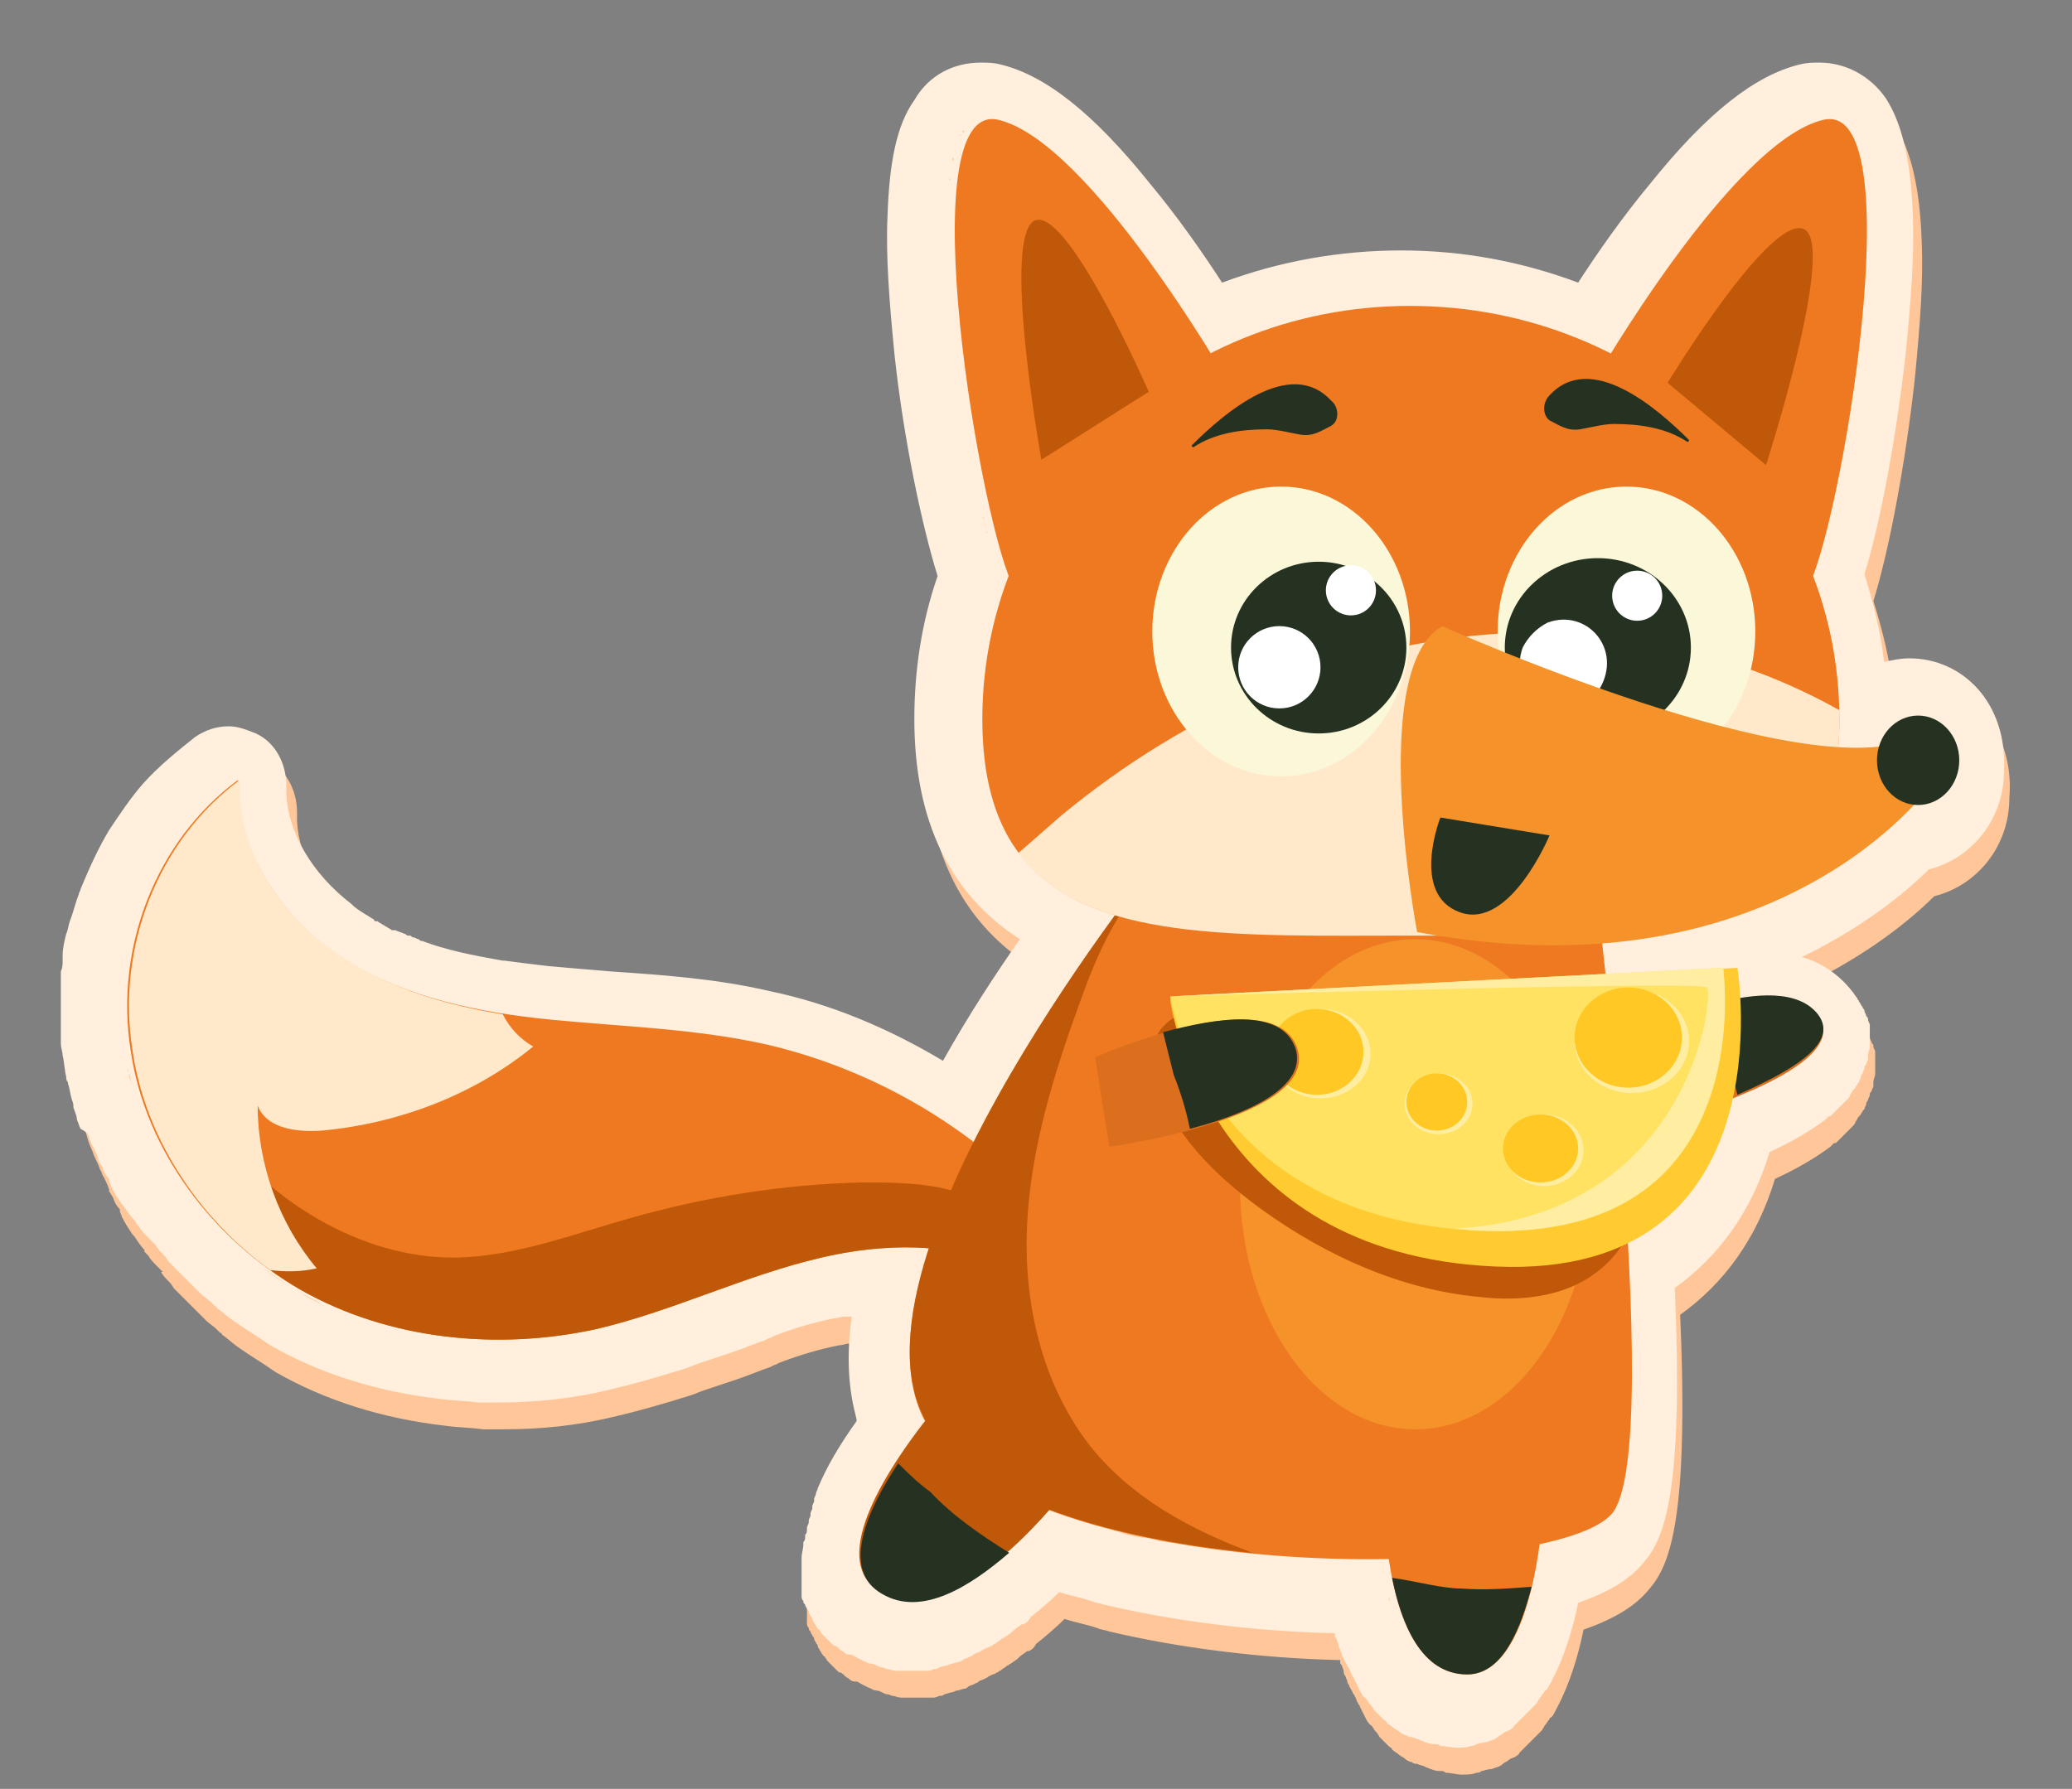 <?xml version="1.0" encoding="UTF-8"?> <svg xmlns="http://www.w3.org/2000/svg" xmlns:xlink="http://www.w3.org/1999/xlink" version="1.0" id="Слой_1" x="0px" y="0px" width="115.8px" height="100px" viewBox="0 0 115.8 100" style="enable-background:new 0 0 115.8 100;" xml:space="preserve"><rect x="0" y="0" width="115.8" height="100" fill="#808080" stroke="none"/> <path style="fill:#FFC799;" d="M107.2,38.3c-0.5,0-0.9,0.1-1.4,0.2c-0.2-1.7-0.6-3.3-1.1-4.9c0.9-2.9,1.8-7.8,2.3-12.3 c0.3-3,0.5-5.6,0.4-7.8c-0.1-3-0.6-5.1-1.5-6.5c-0.9-1.3-2.3-2-3.7-2c0,0,0,0,0,0c-0.4,0-0.7,0-1.1,0.1c-2.5,0.6-5.2,2.7-8.4,6.7 c-1.5,1.8-2.9,3.8-4,5.5c-3.2-1.2-6.5-1.8-9.9-1.8c-3.4,0-6.8,0.6-10,1.8c-1.1-1.7-2.5-3.7-4-5.5c-3.2-4-5.9-6.1-8.4-6.7 C56.1,5,55.8,5,55.4,5c-1.5,0-2.9,0.7-3.7,2.1c-1,1.4-1.4,3.5-1.5,6.5c-0.1,2.2,0.1,4.8,0.4,7.8c0.5,4.6,1.5,9.4,2.4,12.3 c-0.9,2.6-1.3,5.3-1.3,8c0,5.7,2,9.8,5.9,12.3c-1.4,2-2.9,4.3-4.3,6.8c-3-1.8-6.3-3.2-9.7-3.9c-3-0.7-6-0.9-8.9-1.1 c-1.2-0.1-2.4-0.2-3.5-0.3c-0.9-0.1-1.6-0.2-2.4-0.3c0,0-0.1,0-0.1,0c-1.7-0.3-3.2-0.6-4.5-1.1c-0.1,0-0.1,0-0.2-0.1 c-0.1,0-0.2-0.1-0.3-0.1c-0.1,0-0.1-0.1-0.2-0.1l0,0l-0.1,0c-0.1,0-0.1-0.1-0.2-0.1c-0.2-0.1-0.3-0.1-0.5-0.2c0,0-0.1,0-0.1,0 l-0.1,0c-0.1-0.1-0.2-0.1-0.3-0.2c-0.1,0-0.1-0.1-0.2-0.1c-0.1-0.1-0.2-0.1-0.3-0.2l-0.1,0c0,0-0.1,0-0.1-0.1 c-0.2-0.1-0.3-0.2-0.5-0.3c-0.3-0.2-0.5-0.3-0.8-0.6c-2.2-1.7-3.5-4-3.6-6.1c0-0.2,0-0.3,0-0.5c0-1.2-0.6-2.4-1.7-2.9 c-0.5-0.2-1-0.4-1.5-0.4c-0.7,0-1.3,0.2-1.9,0.6c-1,0.8-2,1.6-2.9,2.6C8,46,7.3,46.9,6.8,47.8c-0.6,1-1.1,2.1-1.6,3.3 c0,0.1-0.1,0.2-0.1,0.3c-0.2,0.5-0.3,1-0.5,1.5c-0.1,0.3-0.1,0.5-0.2,0.7c-0.1,0.4-0.2,0.8-0.2,1.2c0,0.1,0,0.1,0,0.2 c0,0,0,0.1,0,0.1l0,0c0,0.2,0,0.4-0.1,0.6c0,0.1,0,0.1,0,0.2l0,0c0,0.1,0,0.1,0,0.2c0,0.1,0,0.2,0,0.3l0,0.1l0,0c0,0.1,0,0.1,0,0.2 c0,0.5,0,0.9,0,1.4c0,0,0,0.1,0,0.1c0,0,0,0.1,0,0.1l0,0c0,0.2,0,0.4,0,0.5c0,0.1,0,0.2,0,0.2c0,0.2,0,0.3,0,0.5l0,0 c0,0.1,0,0.1,0,0.2c0,0.3,0.1,0.5,0.1,0.7c0.1,0.4,0.1,0.8,0.2,1.2c0,0.1,0,0.2,0.1,0.3l0,0.1c0.1,0.2,0.1,0.5,0.2,0.8 c0,0.1,0.1,0.2,0.1,0.4l0,0.1C4.9,63.7,5,64,5.1,64.2c0.1,0.2,0.1,0.3,0.2,0.5c0.1,0.2,0.2,0.4,0.3,0.7c0.1,0.1,0.1,0.3,0.2,0.4 c0.1,0.2,0.2,0.4,0.3,0.7l0,0.1c0.1,0.1,0.1,0.2,0.2,0.3c0.1,0.3,0.2,0.5,0.4,0.7l0,0.1c0,0.1,0.1,0.2,0.1,0.3 c0.2,0.4,0.4,0.7,0.6,1c0,0,0.1,0.1,0.1,0.1c0.2,0.3,0.4,0.6,0.6,0.8C8,69.9,8.1,70,8.2,70.1l0.1,0.1c0.1,0.2,0.3,0.4,0.5,0.6 c0.1,0.1,0.2,0.2,0.3,0.3L9,71.1c0.1,0.2,0.3,0.4,0.4,0.5c0.1,0.1,0.2,0.2,0.3,0.4c0.2,0.2,0.3,0.3,0.5,0.5l0,0 c0.1,0.1,0.1,0.1,0.2,0.2c0.1,0.1,0.1,0.1,0.2,0.2l0,0c0.2,0.2,0.3,0.3,0.5,0.5l0.1,0.1c0.1,0.1,0.2,0.2,0.3,0.3 c0.2,0.2,0.4,0.3,0.6,0.5l0,0c0.1,0.1,0.1,0.1,0.2,0.2c0,0,0.1,0,0.1,0.1c0.3,0.2,0.6,0.5,0.9,0.7c0.7,0.5,1.4,0.9,2.1,1.4 c2.8,1.6,6,2.6,9.5,3c0.7,0.1,1.4,0.1,2.1,0.2c0,0,0.1,0,0.1,0c0.3,0,0.7,0,1,0c2.1,0,4.1-0.2,6.2-0.7c1.3-0.3,2.7-0.7,4.3-1.2 c0.3-0.1,0.5-0.2,0.8-0.3c0.6-0.2,1.2-0.4,1.8-0.6c0.6-0.2,1.3-0.5,1.9-0.7c0.1-0.1,0.3-0.1,0.4-0.2c1.3-0.5,2.4-0.8,3.4-1 c0,0,0,0,0,0c0.2,0,0.4-0.1,0.6-0.1c0,0,0.1,0,0.1,0l0.1,0c0.1,0,0.1,0,0.2,0c-0.3,2.2-0.2,4.1,0.3,5.8c-1,1.4-1.7,2.6-2.2,3.8 c0,0,0,0,0,0c0,0.1-0.1,0.2-0.1,0.3l0,0c0,0.1-0.1,0.2-0.1,0.3l0,0.1c0,0.1-0.1,0.2-0.1,0.3l0,0.1c0,0.1-0.1,0.2-0.1,0.3l0,0l0,0.1 c0,0.1-0.1,0.2-0.1,0.3l0,0.1c0,0.1-0.1,0.2-0.1,0.3l0,0.1c0,0.1,0,0.2-0.1,0.3c0,0,0,0.1,0,0.1c0,0.1,0,0.2-0.1,0.3c0,0,0,0,0,0.1 c0,0.3-0.1,0.5-0.1,0.8c0,0,0,0.1,0,0.1c0,0.1,0,0.2,0,0.3c0,0.1,0,0.1,0,0.2c0,0.1,0,0.2,0,0.3c0,0.1,0,0.1,0,0.2 c0,0.1,0,0.2,0,0.3c0,0.1,0,0.1,0,0.2c0,0.1,0,0.2,0,0.3c0,0.1,0,0.1,0,0.2c0,0.1,0,0.2,0.1,0.3c0,0.1,0,0.1,0.1,0.2 c0,0.1,0.1,0.2,0.1,0.2c0,0.1,0.1,0.1,0.1,0.2c0,0.1,0.1,0.2,0.1,0.2c0,0.1,0.1,0.1,0.1,0.2c0,0.1,0.1,0.2,0.1,0.2 c0,0.1,0.1,0.1,0.1,0.2c0.1,0.1,0.1,0.2,0.2,0.2c0,0.1,0.1,0.1,0.1,0.2c0.1,0.1,0.1,0.1,0.2,0.2c0.1,0.1,0.1,0.1,0.2,0.2 c0.1,0.1,0.1,0.1,0.2,0.2c0.1,0.1,0.1,0.1,0.2,0.1c0.1,0.1,0.2,0.1,0.2,0.2c0.1,0,0.1,0.1,0.2,0.1c0.1,0.1,0.2,0.2,0.4,0.2 c0,0,0,0,0,0c0,0,0,0,0,0c0,0,0,0,0,0c0,0,0,0,0,0c0,0,0,0,0,0c0,0,0,0,0,0c0,0,0,0,0,0c0,0,0,0,0,0c0,0,0,0,0,0c0,0,0,0,0.1,0 c0.2,0.1,0.5,0.3,0.8,0.4c0.1,0.1,0.3,0.1,0.3,0.1c0.1,0,0.3,0.1,0.5,0.2c0.2,0,0.3,0.1,0.4,0.1l0,0l0,0c0.1,0,0.3,0.1,0.5,0.1 c0.2,0,0.3,0,0.3,0l0,0l0,0c0.1,0,0.2,0,0.4,0c0.1,0,0.2,0,0.3,0l0,0l0,0c0.1,0,0.2,0,0.4,0c0.1,0,0.2,0,0.3,0l0,0l0,0 c0.1,0,0.2,0,0.4-0.1c0.1,0,0.2,0,0.3-0.1l0,0c0.1,0,0.3-0.1,0.4-0.1c0.1,0,0.2-0.1,0.3-0.1l0,0c0.1,0,0.3-0.1,0.4-0.1 c0.1,0,0.2-0.1,0.2-0.1l0,0c0.1-0.1,0.3-0.1,0.4-0.2c0.1,0,0.2-0.1,0.2-0.1c0.1-0.1,0.3-0.1,0.4-0.2c0.1,0,0.1-0.1,0.2-0.1 c0.1-0.1,0.3-0.1,0.4-0.2c0.1,0,0.1-0.1,0.2-0.1c0.1-0.1,0.3-0.2,0.4-0.3c0.1,0,0.1-0.1,0.2-0.1c0.1-0.1,0.3-0.2,0.4-0.3l0,0 l0.1-0.1c0.1-0.1,0.3-0.2,0.4-0.3l0,0l0.1,0c0.2-0.1,0.3-0.2,0.4-0.4l0,0c0.5-0.4,1.1-0.9,1.6-1.4c0.6,0.2,1.2,0.3,1.8,0.5l0,0 c0.2,0.1,0.4,0.1,0.7,0.2l0,0c3.8,0.9,8.4,1.5,12.9,1.6c0,0,0,0.1,0,0.1c0,0.1,0,0.1,0.1,0.2c0,0.1,0.1,0.2,0.1,0.4 c0,0.1,0.1,0.2,0.1,0.2c0,0.1,0.1,0.2,0.1,0.3c0,0.1,0.1,0.2,0.1,0.2c0,0.1,0.1,0.2,0.2,0.4l0,0c0,0.1,0.1,0.1,0.1,0.2 c0.1,0.1,0.1,0.3,0.2,0.4l0,0c0,0.1,0.1,0.1,0.1,0.2c0.1,0.2,0.2,0.4,0.3,0.6c0,0,0,0,0,0c0.1,0.2,0.2,0.4,0.4,0.5 c0,0.1,0.1,0.1,0.1,0.2l0,0c0.1,0.1,0.2,0.2,0.3,0.4c0.1,0.1,0.1,0.1,0.2,0.2l0,0c0.1,0.1,0.2,0.2,0.3,0.3c0.1,0.1,0.2,0.1,0.2,0.2 c0.1,0.1,0.3,0.2,0.4,0.3c0.1,0.1,0.2,0.1,0.3,0.2c0.1,0.1,0.3,0.2,0.4,0.2c0.1,0.1,0.2,0.1,0.3,0.1c0.2,0.1,0.4,0.1,0.5,0.2l0,0 c0.1,0,0.2,0.1,0.3,0.1c0.2,0.1,0.4,0.1,0.5,0.1c0.1,0,0.2,0,0.3,0.1c0.3,0,0.6,0.1,0.9,0.1c0.3,0,0.6,0,0.8-0.1 c0.1,0,0.2,0,0.3-0.1c0.1,0,0.3-0.1,0.5-0.1c0.1,0,0.3-0.1,0.3-0.1c0.1,0,0.3-0.1,0.4-0.2c0.1-0.1,0.2-0.1,0.3-0.2 c0.1-0.1,0.2-0.1,0.4-0.2c0.1-0.1,0.2-0.1,0.2-0.2l0,0c0.1-0.1,0.2-0.2,0.3-0.3c0.1-0.1,0.1-0.1,0.2-0.2c0.1-0.1,0.2-0.2,0.3-0.3 c0.1-0.1,0.1-0.1,0.2-0.2c0.1-0.1,0.2-0.2,0.3-0.3c0-0.1,0.1-0.1,0.1-0.2c0.1-0.1,0.2-0.3,0.3-0.4l0,0c0,0,0-0.1,0.1-0.1 c0.1-0.1,0.2-0.3,0.3-0.5l0,0c0.7-1.3,1.2-2.9,1.5-4.4c1.7-0.6,2.9-1.3,3.7-2.3c1.1-1.3,2.2-3.8,1.7-15.3c2.5-1.8,4.3-4.3,5.3-7.6 c1.3-0.6,2.3-1.2,3.1-1.8c0,0,0,0,0,0c0.1-0.1,0.1-0.1,0.2-0.2l0.1,0c0.1-0.1,0.1-0.1,0.2-0.2l0.1-0.1c0.1-0.1,0.1-0.1,0.2-0.2 l0.1-0.1c0.1-0.1,0.1-0.1,0.2-0.2c0,0,0,0,0.1-0.1c0.1-0.1,0.2-0.2,0.2-0.3c0,0,0,0,0,0c0.1-0.1,0.1-0.2,0.2-0.3 c0,0,0.1-0.1,0.1-0.1c0-0.1,0.1-0.1,0.1-0.2c0,0,0.1-0.1,0.1-0.1c0-0.1,0.1-0.2,0.1-0.3c0,0,0-0.1,0.1-0.2c0-0.1,0.1-0.2,0.1-0.3 c0-0.1,0-0.1,0.1-0.2c0-0.1,0.1-0.2,0.1-0.3c0-0.1,0-0.1,0-0.2c0-0.2,0.1-0.3,0.1-0.5c0,0,0-0.1,0-0.1c0-0.1,0-0.3,0-0.4 c0-0.1,0-0.1,0-0.2c0-0.1,0-0.2,0-0.3c0-0.1,0-0.1,0-0.2c0-0.1-0.1-0.2-0.1-0.3c0-0.1,0-0.1-0.1-0.2c0-0.1-0.1-0.2-0.1-0.3 c0-0.1-0.1-0.1-0.1-0.2c-0.1-0.1-0.1-0.2-0.2-0.3c0-0.1-0.1-0.1-0.1-0.2c-0.1-0.1-0.2-0.3-0.3-0.4c-0.7-0.9-1.7-1.6-2.8-1.9 c3.3-1.6,5.7-3.5,7.1-4.9c2.4-0.6,4.2-2.8,4.2-5.5C112.6,40.9,110.2,38.3,107.2,38.3z M105,43.3c-0.2,0-0.4,0-0.6,0 C104.6,43.3,104.8,43.3,105,43.3z M101.7,34.6c0.7,2.2,1.2,4.6,1.2,7.1c0,0.6,0,1.1-0.1,1.6c0.3,0,0.6,0,0.9,0c-0.3,0-0.6,0-0.9,0 c0-0.5,0.1-1,0.1-1.6C102.8,39.3,102.4,36.9,101.7,34.6z M101.3,33.7c0-0.1,0.1-0.2,0.1-0.2C101.4,33.5,101.4,33.6,101.3,33.7z M101.4,33.4c0-0.1,0-0.1,0.1-0.2C101.5,33.2,101.5,33.3,101.4,33.4z M101.5,33.1c0-0.1,0-0.1,0.1-0.2C101.6,33,101.6,33,101.5,33.1 z M101.6,32.8c0-0.1,0-0.1,0.1-0.2C101.7,32.6,101.7,32.7,101.6,32.8z M101.7,32.4c0-0.1,0-0.1,0.1-0.2 C101.8,32.3,101.8,32.4,101.7,32.4z M101.8,32.1c0-0.1,0-0.1,0.1-0.2C101.9,32,101.9,32,101.8,32.1z M101.9,31.7 c0-0.1,0-0.1,0.1-0.2C102,31.6,101.9,31.7,101.9,31.7z M102,31.4c0-0.1,0-0.1,0.1-0.2C102.1,31.2,102,31.3,102,31.4z M102.1,31 c0-0.1,0-0.1,0-0.2C102.2,30.8,102.1,30.9,102.1,31z M102.2,30.6c0-0.1,0-0.1,0.1-0.2C102.3,30.4,102.2,30.5,102.2,30.6z M102.3,30.1c0-0.1,0-0.1,0-0.2C102.4,30,102.3,30.1,102.3,30.1z M102.4,29.7c0-0.1,0-0.1,0-0.2C102.5,29.5,102.4,29.6,102.4,29.7z M102.5,29.2c0-0.1,0-0.1,0-0.2C102.6,29.1,102.5,29.2,102.5,29.2z M102.6,28.8c0-0.1,0-0.1,0-0.2C102.7,28.6,102.6,28.7,102.6,28.8 z M102.7,28.3c0-0.1,0-0.2,0-0.2C102.8,28.1,102.7,28.2,102.7,28.3z M104.2,43.3c-0.1,0-0.3,0-0.4,0C104,43.4,104.1,43.3,104.2,43.3 z M102.8,27.8c0-0.1,0-0.2,0-0.2C102.9,27.6,102.8,27.7,102.8,27.8z M102.9,27.3c0-0.1,0-0.2,0-0.2 C102.9,27.1,102.9,27.2,102.9,27.3z M103,26.8c0-0.1,0-0.2,0-0.2C103,26.6,103,26.7,103,26.8z M103.1,26.3c0-0.1,0-0.2,0-0.2 C103.1,26.1,103.1,26.2,103.1,26.3z M103.2,25.7c0-0.1,0-0.2,0-0.2C103.2,25.6,103.2,25.7,103.2,25.7z M103.3,25.2 c0-0.1,0-0.2,0-0.2C103.3,25,103.3,25.1,103.3,25.2z M103.4,24.7c0-0.1,0-0.2,0-0.2C103.4,24.5,103.4,24.6,103.4,24.7z M103.5,24.1 c0-0.1,0-0.2,0-0.2C103.5,24,103.5,24,103.5,24.1z M103.5,23.6c0-0.1,0-0.1,0-0.2C103.6,23.4,103.5,23.5,103.5,23.6z M103.6,23 c0-0.1,0-0.1,0-0.2C103.6,22.9,103.6,22.9,103.6,23z M103.7,22.5c0-0.1,0-0.1,0-0.2C103.7,22.3,103.7,22.4,103.7,22.5z M103.8,21.9 c0-0.1,0-0.1,0-0.2C103.8,21.8,103.8,21.8,103.8,21.9z M103.8,21.3c0-0.1,0-0.1,0-0.2C103.8,21.2,103.8,21.3,103.8,21.3z M103.9,20.8c0-0.1,0-0.1,0-0.2C103.9,20.7,103.9,20.7,103.9,20.8z M104,20.2c0-0.1,0-0.1,0-0.2C104,20.1,104,20.2,104,20.2z M104,19.7c0-0.1,0-0.1,0-0.2C104,19.6,104,19.6,104,19.7z M104.1,19.1c0-0.1,0-0.1,0-0.2C104.1,19,104.1,19.1,104.1,19.1z M104.1,18.6c0-0.1,0-0.1,0-0.2C104.1,18.5,104.1,18.5,104.1,18.6z M104.2,18.1c0,0,0-0.1,0-0.1C104.2,18,104.2,18,104.2,18.1z M104.2,17.5c0,0,0-0.1,0-0.1C104.2,17.4,104.2,17.5,104.2,17.5z M104.2,17C104.2,17,104.2,16.9,104.2,17 C104.2,16.9,104.2,17,104.2,17z M104.3,13.6C104.3,13.6,104.3,13.6,104.3,13.6C104.3,13.6,104.3,13.6,104.3,13.6z M104.3,13.2 c0,0,0-0.1,0-0.1C104.3,13.1,104.3,13.2,104.3,13.2z M104.3,12.8c0,0,0-0.1,0-0.1C104.3,12.7,104.3,12.8,104.3,12.8z M104.2,12.4 c0,0,0-0.1,0-0.1C104.2,12.3,104.2,12.3,104.2,12.4z M104.2,12c0,0,0-0.1,0-0.1C104.2,11.9,104.2,11.9,104.2,12z M104.2,11.6 c0,0,0-0.1,0-0.1C104.1,11.5,104.2,11.5,104.2,11.6z M104.1,11.2c0,0,0-0.1,0-0.1C104.1,11.1,104.1,11.2,104.1,11.2z M104,10.9 c0,0,0-0.1,0-0.1C104,10.8,104,10.8,104,10.9z M104,10.5c0,0,0-0.1,0-0.1C104,10.4,104,10.5,104,10.5z M103.9,10.2c0,0,0-0.1,0-0.1 C103.9,10.1,103.9,10.2,103.9,10.2z M103.8,9.9c0,0,0-0.1,0-0.1C103.8,9.8,103.8,9.9,103.8,9.9z M103.7,9.6c0,0,0-0.1,0-0.1 C103.7,9.5,103.7,9.6,103.7,9.6z M103.6,9.4c0,0,0-0.1-0.1-0.1C103.6,9.3,103.6,9.3,103.6,9.4z M103.5,9.1c0,0,0-0.1-0.1-0.1 C103.5,9.1,103.5,9.1,103.5,9.1z M103.4,8.9C103.4,8.9,103.4,8.9,103.4,8.9C103.4,8.9,103.4,8.9,103.4,8.9z M103.3,8.7 C103.2,8.7,103.2,8.7,103.3,8.7C103.2,8.7,103.2,8.7,103.3,8.7z M103.1,8.6C103.1,8.6,103.1,8.5,103.1,8.6 C103.1,8.5,103.1,8.6,103.1,8.6z M103,8.4C103,8.4,102.9,8.4,103,8.4C102.9,8.4,103,8.4,103,8.4z M102.8,8.3 C102.8,8.3,102.8,8.3,102.8,8.3C102.8,8.3,102.8,8.3,102.8,8.3z M102.6,8.3C102.6,8.2,102.6,8.2,102.6,8.3 C102.6,8.2,102.6,8.2,102.6,8.3z M102.5,8.2C102.4,8.2,102.4,8.2,102.5,8.2C102.4,8.2,102.4,8.2,102.5,8.2z M102.3,8.2 c0,0-0.1,0-0.1,0C102.2,8.2,102.2,8.2,102.3,8.2C102.2,8.2,102.3,8.2,102.3,8.2z M102.1,8.2c-0.1,0-0.1,0-0.2,0 C102,8.2,102,8.2,102.1,8.2z M90,21.3L90,21.3c-1.3-0.7-2.7-1.2-4.1-1.6C87.3,20.1,88.7,20.6,90,21.3z M51.9,71.3 c-0.1,0-0.3,0-0.4,0c-0.1,0-0.2,0-0.3,0c-0.1,0-0.3,0-0.4,0c0,0,0,0,0,0c0,0,0,0,0,0c0.1,0,0.3,0,0.4,0c0.1,0,0.2,0,0.3,0 C51.7,71.3,51.8,71.3,51.9,71.3L51.9,71.3z M51.2,79.8c0,0.2,0.1,0.3,0.2,0.5c0,0.1,0,0.1,0.1,0.2c0-0.1,0-0.1-0.1-0.2 C51.3,80.1,51.3,79.9,51.2,79.8z M73.6,88.6c-0.3,0-0.7,0-1-0.1C72.9,88.5,73.2,88.6,73.6,88.6z M71.7,88.5c-0.3,0-0.7-0.1-1-0.1 C71.1,88.4,71.4,88.4,71.7,88.5z M69.9,88.3c-0.3,0-0.7-0.1-1-0.1C69.2,88.2,69.6,88.3,69.9,88.3z M68.1,88.1 c-0.4,0-0.7-0.1-1.1-0.2C67.4,88,67.7,88.1,68.1,88.1z M66.3,87.8c-0.4-0.1-0.8-0.1-1.2-0.2C65.5,87.7,65.9,87.8,66.3,87.8z M64.5,87.5c-0.6-0.1-1.2-0.2-1.7-0.4C63.4,87.3,63.9,87.4,64.5,87.5z M56.3,33.7c0-0.1-0.1-0.1-0.1-0.2 C56.3,33.6,56.3,33.6,56.3,33.7z M56.2,33.4c0-0.1,0-0.1-0.1-0.2C56.2,33.3,56.2,33.3,56.2,33.4z M56.1,33.1c0-0.1,0-0.1-0.1-0.2 C56.1,33,56.1,33.1,56.1,33.1z M56,32.8c0-0.1,0-0.1-0.1-0.2C56,32.7,56,32.8,56,32.8z M55.9,32.5c0-0.1,0-0.1-0.1-0.2 C55.9,32.4,55.9,32.4,55.9,32.5z M55.8,32.2c0-0.1,0-0.1-0.1-0.2C55.8,32,55.8,32.1,55.8,32.2z M55.5,8.2c0,0-0.1,0-0.1,0 C55.4,8.2,55.4,8.2,55.5,8.2C55.4,8.2,55.5,8.2,55.5,8.2z M55.8,8.2c-0.1,0-0.1,0-0.2,0C55.6,8.2,55.7,8.2,55.8,8.2z M54.6,8.5 C54.6,8.5,54.5,8.6,54.6,8.5C54.5,8.6,54.6,8.5,54.6,8.5z M55.3,8.2c0,0-0.1,0-0.1,0C55.2,8.2,55.3,8.2,55.3,8.2z M55.1,8.2 C55.1,8.2,55,8.2,55.1,8.2C55,8.2,55.1,8.2,55.1,8.2z M54.9,8.3C54.9,8.3,54.9,8.3,54.9,8.3C54.9,8.3,54.9,8.3,54.9,8.3z M54.7,8.4 C54.7,8.4,54.7,8.4,54.7,8.4C54.7,8.4,54.7,8.4,54.7,8.4z M53.3,14c0,0.6,0,1.3,0,2C53.3,15.3,53.3,14.7,53.3,14z M54.4,8.7 C54.4,8.7,54.4,8.7,54.4,8.7C54.4,8.7,54.4,8.7,54.4,8.7z M54.3,8.8c0,0,0,0.1-0.1,0.1C54.3,8.9,54.3,8.9,54.3,8.8z M54.2,9 c0,0,0,0.1-0.1,0.1C54.1,9.1,54.2,9.1,54.2,9z M54.1,9.3c0,0,0,0.1-0.1,0.1C54,9.3,54,9.3,54.1,9.3z M54,9.5c0,0,0,0.1-0.1,0.2 C53.9,9.6,53.9,9.6,54,9.5z M53.9,9.8c0,0.1,0,0.1-0.1,0.2C53.8,9.9,53.8,9.8,53.9,9.8z M53.8,10.1c0,0.1,0,0.1,0,0.2 C53.7,10.2,53.8,10.1,53.8,10.1z M53.7,10.4c0,0.1,0,0.1,0,0.2C53.7,10.5,53.7,10.5,53.7,10.4z M53.6,10.7c0,0.1,0,0.1,0,0.2 C53.6,10.9,53.6,10.8,53.6,10.7z M53.6,11.1c0,0.1,0,0.2,0,0.2C53.5,11.2,53.6,11.2,53.6,11.1z M53.5,11.5c0,0.1,0,0.2,0,0.2 C53.5,11.6,53.5,11.5,53.5,11.5z M53.5,11.8c0,0.1,0,0.2,0,0.3C53.4,12,53.5,11.9,53.5,11.8z M53.4,12.2c0,0.1,0,0.2,0,0.3 C53.4,12.4,53.4,12.3,53.4,12.2z M53.4,12.7c0,0.1,0,0.2,0,0.3C53.4,12.9,53.4,12.8,53.4,12.7z M53.4,13.1c0,0.1,0,0.2,0,0.4 C53.4,13.3,53.4,13.2,53.4,13.1z M53.4,13.6c0,0.1,0,0.3,0,0.4C53.3,13.8,53.4,13.7,53.4,13.6z M55.7,31.8c0-0.1,0-0.1-0.1-0.2 C55.7,31.7,55.7,31.7,55.7,31.8z M55.6,31.4c0-0.1,0-0.1-0.1-0.2C55.6,31.3,55.6,31.4,55.6,31.4z M55.5,31c0-0.1,0-0.1-0.1-0.2 C55.5,30.9,55.5,31,55.5,31z M55.4,30.6c0-0.1,0-0.1-0.1-0.2C55.4,30.5,55.4,30.6,55.4,30.6z M55.3,30.2c0-0.1,0-0.2-0.1-0.2 C55.3,30.1,55.3,30.1,55.3,30.2z M55.2,29.8c0-0.1,0-0.2-0.1-0.2C55.2,29.6,55.2,29.7,55.2,29.8z M55.1,29.3c0-0.1,0-0.2-0.1-0.2 C55.1,29.2,55.1,29.2,55.1,29.3z M55,28.9c0-0.1,0-0.2-0.1-0.3C55,28.7,55,28.8,55,28.9z M54.9,28.4c0-0.1,0-0.2-0.1-0.3 C54.9,28.2,54.9,28.3,54.9,28.4z M54.8,27.9c0-0.1,0-0.2-0.1-0.3C54.8,27.7,54.8,27.8,54.8,27.9z M54.8,27.4c0-0.1,0-0.2-0.1-0.3 C54.7,27.2,54.7,27.3,54.8,27.4z M54.7,26.9c0-0.1,0-0.2-0.1-0.3C54.6,26.7,54.6,26.8,54.7,26.9z M54.6,26.4c0-0.1,0-0.2-0.1-0.3 C54.5,26.2,54.5,26.3,54.6,26.4z M54.5,25.8c0-0.1,0-0.2-0.1-0.3C54.4,25.6,54.5,25.7,54.5,25.8z M54.4,25.3c0-0.1,0-0.2,0-0.3 C54.4,25.1,54.4,25.2,54.4,25.3z M54.3,24.8c0-0.1,0-0.2,0-0.3C54.3,24.6,54.3,24.7,54.3,24.8z M54.2,24.2c0-0.1,0-0.2,0-0.3 C54.2,24,54.2,24.1,54.2,24.2z M54.1,23.7c0-0.1,0-0.2,0-0.3C54.1,23.5,54.1,23.6,54.1,23.7z M54,23.1c0-0.1,0-0.2,0-0.3 C54,22.9,54,23,54,23.1z M54,22.6c0-0.1,0-0.2,0-0.3C53.9,22.3,54,22.5,54,22.6z M53.9,22c0-0.1,0-0.2,0-0.3 C53.9,21.8,53.9,21.9,53.9,22z M53.8,21.5c0-0.1,0-0.2,0-0.3C53.8,21.2,53.8,21.3,53.8,21.5z M53.8,20.9c0-0.1,0-0.2,0-0.4 C53.7,20.7,53.8,20.8,53.8,20.9z M53.7,20.3c0-0.1,0-0.2,0-0.4C53.7,20.1,53.7,20.2,53.7,20.3z M53.6,19.8c0-0.1,0-0.2,0-0.4 C53.6,19.5,53.6,19.7,53.6,19.8z M53.6,19.2c0-0.1,0-0.2,0-0.4C53.6,19,53.6,19.1,53.6,19.2z M53.5,18.7c0-0.1,0-0.3,0-0.4 C53.5,18.4,53.5,18.6,53.5,18.7z M53.5,18.1c0-0.1,0-0.3,0-0.4C53.5,17.9,53.5,18,53.5,18.1z M53.5,17.6c0-0.1,0-0.3,0-0.4 C53.4,17.3,53.5,17.5,53.5,17.6z M53.4,17.1c0-0.2,0-0.3,0-0.5C53.4,16.8,53.4,16.9,53.4,17.1z M53.4,16.5c0-0.2,0-0.3,0-0.5 C53.4,16.2,53.4,16.4,53.4,16.5z M56.1,47.9C56,47.8,56,47.6,56,47.5C56,47.6,56,47.8,56.1,47.9z M57.6,49.9 c1.3,1.3,2.9,2.2,4.8,2.7v0C60.5,52.1,58.8,51.2,57.6,49.9z M56.7,48.8c0.1,0.2,0.3,0.4,0.4,0.6C56.9,49.2,56.8,49,56.7,48.8z M54.4,65.4L54.4,65.4c-0.4-0.3-0.7-0.5-1.1-0.8C53.7,64.8,54.1,65.1,54.4,65.4z M50.4,62.8c0.4,0.2,0.7,0.4,1.1,0.6 C51.1,63.2,50.8,63,50.4,62.8c-0.5-0.3-0.9-0.5-1.4-0.7C49.5,62.3,49.9,62.5,50.4,62.8z M52.9,64.3c-0.3-0.2-0.6-0.4-0.9-0.6 C52.3,63.9,52.6,64.1,52.9,64.3z M44.6,60.4c-0.1,0-0.3-0.1-0.4-0.1C44.4,60.3,44.5,60.4,44.6,60.4z M43.1,60c-0.1,0-0.1,0-0.2,0 c-0.8-0.2-1.6-0.3-2.3-0.4c0.8,0.1,1.6,0.3,2.3,0.4C43,60,43,60,43.1,60z M38.4,59.2c0.3,0,0.6,0.1,0.9,0.1 C39,59.3,38.7,59.3,38.4,59.2c-1-0.1-2-0.2-3-0.3C36.4,59,37.4,59.1,38.4,59.2z M31.7,58.7c-0.3,0-0.5-0.1-0.8-0.1 c-0.1,0-0.1,0-0.2,0c0.1,0,0.1,0,0.2,0C31.1,58.6,31.4,58.6,31.7,58.7z M33.9,58.8c-0.3,0-0.5,0-0.8-0.1 C33.3,58.8,33.6,58.8,33.9,58.8z M24.7,57.5c-0.5-0.1-1.1-0.3-1.6-0.5c0,0,0,0-0.1,0c0,0,0,0,0.1,0C23.6,57.2,24.1,57.3,24.7,57.5z M21.9,56.5c0.1,0,0.2,0.1,0.3,0.1c0,0,0.1,0,0.1,0c0,0-0.1,0-0.1,0C22.1,56.6,22,56.6,21.9,56.5c-0.2-0.1-0.4-0.2-0.6-0.3 c0,0,0,0-0.1,0c0,0,0,0,0.1,0C21.5,56.4,21.7,56.4,21.9,56.5z M19.3,55.2c0.2,0.1,0.4,0.2,0.6,0.4c0.1,0,0.1,0.1,0.2,0.1 c-0.1,0-0.1-0.1-0.2-0.1C19.7,55.4,19.5,55.3,19.3,55.2c-0.3-0.2-0.5-0.3-0.8-0.5C18.8,54.8,19,55,19.3,55.2z M15.6,51.7 c0.1,0.2,0.3,0.4,0.5,0.6C15.9,52.1,15.7,51.9,15.6,51.7c-0.3-0.3-0.5-0.7-0.7-1.1C15.1,51,15.3,51.3,15.6,51.7z M14.2,49.2 c0.1,0.3,0.3,0.6,0.4,0.9C14.4,49.8,14.3,49.5,14.2,49.2z M14,48.8c-0.1-0.3-0.2-0.6-0.3-0.9C13.8,48.2,13.9,48.5,14,48.8z M7.2,58.4C7.2,58.4,7.2,58.3,7.2,58.4C7.2,58.3,7.2,58.4,7.2,58.4c0,0.1,0,0.3,0,0.4C7.2,58.6,7.2,58.5,7.2,58.4z M7.6,61.5 c0-0.1-0.1-0.2-0.1-0.3c0-0.1,0-0.1,0-0.2c0,0.1,0,0.1,0,0.2C7.6,61.3,7.6,61.4,7.6,61.5c0.1,0.2,0.1,0.4,0.2,0.7c0,0,0,0.1,0,0.1 c0,0,0-0.1,0-0.1C7.7,62,7.7,61.7,7.6,61.5z M8.1,63.1c0,0,0-0.1,0-0.1C8.1,63,8.1,63.1,8.1,63.1c0,0.1,0.1,0.3,0.1,0.4 c0,0.1,0.1,0.1,0.1,0.2c0-0.1-0.1-0.1-0.1-0.2C8.2,63.4,8.1,63.3,8.1,63.1z M9.5,66.3c0.2,0.3,0.3,0.6,0.5,0.9c0,0,0,0,0,0 c0,0,0,0,0,0C9.8,66.8,9.7,66.6,9.5,66.3z M12.8,70.6C12.8,70.5,12.8,70.5,12.8,70.6C12.8,70.5,12.8,70.5,12.8,70.6 c0.1,0.1,0.3,0.3,0.4,0.4c0.1,0,0.1,0.1,0.2,0.1c-0.1,0-0.1-0.1-0.2-0.1C13.1,70.8,13,70.7,12.8,70.6z M15.1,72.5 c-0.1,0-0.1-0.1-0.2-0.1C15,72.4,15,72.4,15.1,72.5c0.6,0.4,1.2,0.8,1.8,1.2c0.5,0.3,1,0.5,1.5,0.8c-0.5-0.2-1-0.5-1.5-0.8 C16.3,73.3,15.7,72.9,15.1,72.5z M27,76.4C27.1,76.4,27.1,76.4,27,76.4C27.1,76.4,27.1,76.4,27,76.4C27.1,76.4,27.1,76.4,27,76.4 C27.1,76.4,27.1,76.4,27,76.4z M28,76.4C28,76.4,28,76.4,28,76.4c0.2,0,0.5,0,0.7,0C28.5,76.4,28.2,76.4,28,76.4z M31,76.3 c-0.2,0-0.3,0-0.5,0.1C30.6,76.3,30.8,76.3,31,76.3z M30.2,76.3c-0.2,0-0.3,0-0.5,0C29.9,76.4,30,76.4,30.2,76.3z M29.4,76.4 c-0.2,0-0.4,0-0.6,0C29,76.4,29.2,76.4,29.4,76.4z M42.3,72.9c-0.2,0.1-0.3,0.1-0.5,0.2c-1.2,0.4-2.5,0.9-3.7,1.3 c-0.3,0.1-0.5,0.2-0.8,0.3c-1.3,0.4-2.6,0.8-4,1.1c-0.2,0.1-0.5,0.1-0.7,0.2c0.2,0,0.5-0.1,0.7-0.2c1.3-0.3,2.7-0.7,4-1.1 c0.3-0.1,0.5-0.2,0.8-0.3c1.2-0.4,2.5-0.9,3.7-1.3C42,73.1,42.2,73,42.3,72.9c0.9-0.3,1.8-0.6,2.7-0.9 C44.2,72.3,43.3,72.6,42.3,72.9z M31.2,76.2c0.2,0,0.3,0,0.5-0.1C31.6,76.2,31.4,76.2,31.2,76.2z M32,76.1c0.2,0,0.3-0.1,0.5-0.1 C32.3,76.1,32.2,76.1,32,76.1z M47.8,71.5c-0.1,0-0.2,0-0.3,0c-0.2,0-0.3,0.1-0.5,0.1c-0.1,0-0.2,0-0.2,0c-0.2,0.1-0.5,0.1-0.7,0.2 c0,0,0,0,0,0c0,0,0,0,0,0c0.2-0.1,0.5-0.1,0.7-0.2c0.1,0,0.2,0,0.2,0c0.2,0,0.3-0.1,0.5-0.1C47.6,71.5,47.7,71.5,47.8,71.5 c0.2,0,0.3,0,0.5-0.1c0.1,0,0.2,0,0.3,0c0.2,0,0.4,0,0.5-0.1c0.1,0,0.3,0,0.4,0c0.2,0,0.3,0,0.5,0c0.1,0,0.3,0,0.4,0c0,0,0,0,0,0 c0,0,0,0,0,0c-0.1,0-0.3,0-0.4,0c-0.2,0-0.3,0-0.5,0c-0.1,0-0.3,0-0.4,0c-0.2,0-0.4,0-0.5,0.1c-0.1,0-0.2,0-0.3,0 C48.1,71.5,48,71.5,47.8,71.5z M48.1,89.3C48.1,89.3,48.1,89.3,48.1,89.3C48.1,89.3,48.2,89.3,48.1,89.3 C48.2,89.3,48.1,89.3,48.1,89.3C48.1,89.3,48.1,89.3,48.1,89.3z M48.2,89.5C48.2,89.5,48.2,89.5,48.2,89.5 C48.2,89.5,48.2,89.5,48.2,89.5C48.2,89.5,48.2,89.5,48.2,89.5C48.2,89.5,48.2,89.5,48.2,89.5z M48.3,89.7 C48.3,89.7,48.4,89.7,48.3,89.7C48.4,89.8,48.4,89.8,48.3,89.7C48.4,89.8,48.4,89.8,48.3,89.7C48.4,89.7,48.3,89.7,48.3,89.7z M51.1,91c-0.1,0-0.1,0-0.2,0h0c0,0,0,0,0,0c-0.1,0-0.2,0-0.3,0c0.1,0,0.2,0,0.3,0C51,91,51,91,51.1,91c0.1,0,0.2,0,0.3,0 C51.3,91,51.2,91,51.1,91z M53.4,90.3c-0.1,0-0.1,0.1-0.2,0.1c-0.1,0-0.2,0.1-0.3,0.1c-0.1,0-0.1,0.1-0.2,0.1 c-0.1,0-0.2,0.1-0.3,0.1c-0.1,0-0.1,0-0.2,0.1c-0.1,0-0.2,0-0.3,0.1c-0.1,0-0.1,0-0.2,0c-0.1,0-0.2,0-0.3,0c0.1,0,0.2,0,0.3,0 c0.1,0,0.1,0,0.2,0c0.1,0,0.2,0,0.3-0.1c0.1,0,0.1,0,0.2-0.1c0.1,0,0.2-0.1,0.3-0.1c0.1,0,0.1,0,0.2-0.1c0.1,0,0.2-0.1,0.3-0.1 C53.2,90.4,53.3,90.4,53.4,90.3c0.1,0,0.2-0.1,0.3-0.1C53.5,90.2,53.5,90.3,53.4,90.3z M55.9,88.6C55.9,88.6,55.9,88.6,55.9,88.6 c-0.2,0.1-0.3,0.2-0.4,0.3c0,0,0,0-0.1,0.1c-0.1,0.1-0.2,0.2-0.4,0.3c0,0-0.1,0-0.1,0.1c-0.1,0.1-0.2,0.2-0.3,0.2 c0,0-0.1,0.1-0.1,0.1c-0.1,0.1-0.2,0.1-0.3,0.2c0,0-0.1,0.1-0.1,0.1C54,90,53.9,90,53.8,90.1c0.1-0.1,0.2-0.1,0.3-0.2 c0,0,0.1-0.1,0.1-0.1c0.1-0.1,0.2-0.1,0.3-0.2c0,0,0.1-0.1,0.1-0.1c0.1-0.1,0.2-0.2,0.3-0.2c0,0,0.1,0,0.1-0.1 c0.1-0.1,0.2-0.2,0.4-0.3c0,0,0,0,0.1-0.1C55.7,88.8,55.8,88.7,55.9,88.6C55.9,88.6,55.9,88.6,55.9,88.6c1.1-0.9,2-1.9,2.7-2.7 c0,0,0,0,0.1,0c0,0,0,0-0.1,0C58,86.7,57,87.7,55.9,88.6z M62.2,87C62.2,87,62.2,87,62.2,87C62.2,87,62.2,87,62.2,87 c0.2,0.1,0.4,0.1,0.6,0.2C62.6,87.1,62.4,87,62.2,87z M74.4,88.6c0.3,0,0.7,0,1,0C75,88.6,74.7,88.6,74.4,88.6z M76.5,88.6 c-0.1,0-0.3,0-0.4,0c0.5,0,1,0,1.5,0v0C77.2,88.6,76.9,88.6,76.5,88.6z M78,90.8c0,0.1,0.1,0.2,0.1,0.3c0,0,0,0,0,0c0,0,0,0,0,0 C78.1,91,78,90.9,78,90.8z M79.9,94.3c0,0,0.1,0.1,0.1,0.1c0,0,0.1,0.1,0.1,0.1c0,0-0.1-0.1-0.1-0.1C80,94.4,79.9,94.4,79.9,94.3z M82.3,95.1c-0.1,0-0.2,0-0.3,0h0C82.1,95.1,82.2,95.1,82.3,95.1c0,0,0.1,0,0.1,0C82.4,95.1,82.4,95.1,82.3,95.1z M84.5,93.2 c-0.1,0.1-0.1,0.2-0.2,0.3c0,0,0,0,0,0.1c-0.1,0.1-0.1,0.2-0.2,0.2c0,0,0,0.1-0.1,0.1c-0.1,0.1-0.1,0.1-0.2,0.2c0,0-0.1,0.1-0.1,0.1 c-0.1,0.1-0.1,0.1-0.2,0.2c0,0-0.1,0.1-0.1,0.1c-0.1,0-0.1,0.1-0.2,0.1c0,0-0.1,0.1-0.1,0.1c-0.1,0-0.1,0.1-0.2,0.1 c0,0-0.1,0-0.1,0.1c-0.1,0-0.1,0.1-0.2,0.1c0,0-0.1,0-0.1,0c0,0,0.1,0,0.1,0c0.1,0,0.1,0,0.2-0.1c0,0,0.1,0,0.1-0.1 c0.1,0,0.1-0.1,0.2-0.1c0,0,0.1-0.1,0.1-0.1c0.1,0,0.1-0.1,0.2-0.1c0,0,0.1-0.1,0.1-0.1c0.1-0.1,0.1-0.1,0.2-0.2 c0,0,0.1-0.1,0.1-0.1c0.1-0.1,0.1-0.1,0.2-0.2c0,0,0-0.1,0.1-0.1c0.1-0.1,0.1-0.2,0.2-0.2c0,0,0,0,0-0.1 C84.4,93.4,84.4,93.3,84.5,93.2C84.5,93.2,84.5,93.2,84.5,93.2C84.5,93.2,84.5,93.2,84.5,93.2z M90.9,83.7c0,0.2-0.1,0.5-0.1,0.7 c-0.1,0.3-0.1,0.6-0.2,0.9c-0.1,0.3-0.3,0.6-0.4,0.8c-0.1,0.1-0.2,0.2-0.3,0.3c-0.3,0.3-0.7,0.5-1.2,0.7c-0.3,0.1-0.7,0.3-1.2,0.4 c-0.4,0.1-0.9,0.2-1.4,0.4c-0.2,1.4-0.6,3.5-1.4,5.1c0.8-1.6,1.2-3.7,1.4-5.1c0.5-0.1,1-0.2,1.4-0.4c0.4-0.1,0.8-0.3,1.2-0.4 c0.5-0.2,0.9-0.5,1.2-0.7c0.1-0.1,0.2-0.2,0.3-0.3c0.2-0.2,0.3-0.5,0.4-0.8c0.1-0.2,0.2-0.5,0.2-0.9C90.8,84.2,90.8,84,90.9,83.7 c0.1-0.4,0.1-0.8,0.1-1.2C91,83,90.9,83.4,90.9,83.7z M91.1,82.1c0-0.3,0-0.6,0.1-0.9C91.1,81.5,91.1,81.8,91.1,82.1z M101.8,59.5 C101.8,59.6,101.8,59.6,101.8,59.5c0,0.1,0,0.1-0.1,0.1c0,0,0,0,0,0.1c0,0,0,0.1,0,0.1c0,0,0,0,0,0.1c0,0,0,0.1-0.1,0.1c0,0,0,0,0,0 c0,0-0.1,0.1-0.1,0.1c0,0,0,0,0,0c0,0-0.1,0.1-0.1,0.1c0,0,0,0,0,0c0,0-0.1,0.1-0.1,0.1c0,0,0,0,0,0c0,0-0.1,0.1-0.1,0.1 c0,0,0,0,0,0c0,0-0.1,0.1-0.1,0.1c0,0,0,0,0,0c0,0-0.1,0.1-0.2,0.1c0,0,0,0,0,0c-0.2,0.2-0.5,0.4-0.8,0.6c-0.9,0.5-2,1-3,1.4 C96.2,66,94.6,69.3,91,71c0.1,2.2,0.2,4.4,0.2,6.3c0,1.2,0,2.3,0,3.3c0-1,0.1-2.1,0-3.3c0-2-0.1-4.1-0.2-6.3 c3.6-1.8,5.2-5.1,5.9-8.2c1-0.4,2.1-0.9,3-1.4c0.3-0.2,0.6-0.4,0.8-0.6c0,0,0,0,0,0c0.1,0,0.1-0.1,0.2-0.1c0,0,0,0,0,0 c0,0,0.1-0.1,0.1-0.1c0,0,0,0,0,0c0,0,0.1-0.1,0.1-0.1c0,0,0,0,0,0c0,0,0.1-0.1,0.1-0.1c0,0,0,0,0,0c0,0,0.1-0.1,0.1-0.1 c0,0,0,0,0,0c0,0,0.1-0.1,0.1-0.1c0,0,0,0,0,0c0,0,0-0.1,0.1-0.1c0,0,0,0,0-0.1c0,0,0-0.1,0-0.1c0,0,0,0,0-0.1 C101.8,59.6,101.8,59.6,101.8,59.5C101.8,59.6,101.8,59.6,101.8,59.5C101.8,59.5,101.8,59.5,101.8,59.5 C101.8,59.5,101.8,59.5,101.8,59.5z M96.3,55.6L96.3,55.6C96.3,55.6,96.3,55.6,96.3,55.6L96.3,55.6C96.3,55.6,96.3,55.6,96.3,55.6z M97.1,55.6L97.1,55.6c0,0,0.1,0.7,0.2,1.8h0C97.2,56.3,97.1,55.6,97.1,55.6z M98,57.3C98,57.3,98.1,57.3,98,57.3 C98.1,57.3,98,57.3,98,57.3z M98.7,57.2C98.8,57.2,98.8,57.2,98.7,57.2C98.8,57.2,98.8,57.2,98.7,57.2 C98.8,57.2,98.8,57.2,98.7,57.2z M99.4,57.3C99.4,57.3,99.4,57.3,99.4,57.3C99.4,57.3,99.4,57.3,99.4,57.3z M99.9,57.4 c0.2,0,0.4,0.1,0.6,0.2C100.3,57.5,100.2,57.4,99.9,57.4z M100.8,57.6c0.2,0.1,0.3,0.2,0.5,0.3C101.1,57.8,100.9,57.7,100.8,57.6z M101.9,59.1c0,0,0,0.1,0,0.1c0,0,0,0,0,0c0,0,0,0,0,0C101.9,59.2,101.9,59.1,101.9,59.1C101.9,59.1,101.9,59.1,101.9,59.1 C101.9,59.1,101.9,59.1,101.9,59.1z M101.9,58.8C101.9,58.8,101.9,58.9,101.9,58.8C101.9,58.9,101.9,58.8,101.9,58.8 C101.9,58.8,101.8,58.8,101.9,58.8c0-0.1,0-0.1,0-0.1C101.8,58.7,101.8,58.7,101.9,58.8C101.8,58.8,101.9,58.8,101.9,58.8z M101.6,58.3c0,0,0.1,0.1,0.1,0.1c0,0,0,0,0,0c0,0,0,0.1,0.1,0.1c0,0,0,0,0,0c0,0,0,0,0,0c0,0,0-0.1-0.1-0.1c0,0,0,0,0,0 C101.7,58.4,101.6,58.4,101.6,58.3c-0.1-0.1-0.1-0.1-0.2-0.2C101.5,58.2,101.5,58.2,101.6,58.3z M89.5,54.3c0.1,0.5,0.1,1.1,0.2,1.7 h0C89.6,55.4,89.6,54.8,89.5,54.3c9.9-0.8,15.4-5.6,17.5-7.8h0C105,48.7,99.4,53.5,89.5,54.3z M107.2,46.5c-0.1,0-0.1,0-0.2,0 C107.1,46.5,107.1,46.5,107.2,46.5c1.2,0,2.3-1.1,2.3-2.5c0-0.8-0.4-1.6-1-2c0.6,0.4,1,1.2,1,2C109.4,45.4,108.4,46.5,107.2,46.5z M108.2,41.8c0.1,0,0.2,0.1,0.2,0.1C108.3,41.9,108.2,41.8,108.2,41.8z"></path> <path style="fill:#FFEFDC;" d="M106.7,36.8c-0.5,0-0.9,0.1-1.4,0.2c-0.2-1.7-0.6-3.3-1.1-4.9c0.9-2.9,1.8-7.8,2.3-12.3 c0.3-3,0.5-5.6,0.4-7.8c-0.1-3-0.6-5.1-1.5-6.5c-0.9-1.3-2.3-2-3.7-2c0,0,0,0,0,0c-0.4,0-0.7,0-1.1,0.1c-2.5,0.6-5.2,2.7-8.4,6.7 c-1.5,1.8-2.9,3.8-4,5.5c-3.2-1.2-6.5-1.8-9.9-1.8c-3.4,0-6.8,0.6-10,1.8c-1.1-1.7-2.5-3.7-4-5.5c-3.2-4-5.9-6.1-8.4-6.7 c-0.4-0.1-0.7-0.1-1.1-0.1c-1.5,0-2.9,0.7-3.7,2.1c-1,1.4-1.4,3.5-1.5,6.5c-0.1,2.2,0.1,4.8,0.4,7.8c0.5,4.6,1.5,9.4,2.4,12.3 c-0.9,2.6-1.3,5.3-1.3,8c0,5.7,2,9.8,5.9,12.3c-1.4,2-2.9,4.3-4.3,6.8c-3-1.8-6.3-3.2-9.7-3.9c-3-0.7-6-0.9-8.9-1.1 c-1.2-0.1-2.4-0.2-3.5-0.3c-0.9-0.1-1.6-0.2-2.4-0.3c0,0-0.1,0-0.1,0c-1.7-0.3-3.2-0.6-4.5-1.1c-0.1,0-0.1,0-0.2-0.1 c-0.1,0-0.2-0.1-0.3-0.1c-0.1,0-0.1-0.1-0.2-0.1l0,0l-0.1,0c-0.1,0-0.1-0.1-0.2-0.1c-0.2-0.1-0.3-0.1-0.5-0.2c0,0-0.1,0-0.1,0 l-0.1,0c-0.1-0.1-0.2-0.1-0.3-0.2c-0.1,0-0.1-0.1-0.2-0.1c-0.1-0.1-0.2-0.1-0.3-0.2l-0.1,0c0,0-0.1,0-0.1-0.1 c-0.2-0.1-0.3-0.2-0.5-0.3c-0.3-0.2-0.5-0.3-0.8-0.6c-2.2-1.7-3.5-4-3.6-6.1c0-0.2,0-0.3,0-0.5c0-1.2-0.6-2.4-1.7-2.9 c-0.5-0.2-1-0.4-1.5-0.4c-0.7,0-1.3,0.2-1.9,0.6c-1,0.8-2,1.6-2.9,2.6c-0.7,0.8-1.3,1.7-1.9,2.6c-0.6,1-1.1,2.1-1.6,3.3 c0,0.1-0.1,0.2-0.1,0.3c-0.2,0.5-0.3,1-0.5,1.5c-0.1,0.3-0.1,0.5-0.2,0.7c-0.1,0.4-0.2,0.8-0.2,1.2c0,0.1,0,0.1,0,0.2 c0,0,0,0.1,0,0.1l0,0c0,0.2,0,0.4-0.1,0.6c0,0.1,0,0.1,0,0.2l0,0c0,0.1,0,0.1,0,0.2c0,0.1,0,0.2,0,0.3l0,0.1l0,0c0,0.1,0,0.1,0,0.2 c0,0.5,0,0.9,0,1.4c0,0,0,0.1,0,0.1c0,0,0,0.1,0,0.1l0,0c0,0.2,0,0.4,0,0.5c0,0.1,0,0.2,0,0.2c0,0.2,0,0.3,0,0.5l0,0 c0,0.1,0,0.1,0,0.2c0,0.3,0.1,0.5,0.1,0.7c0.1,0.4,0.1,0.8,0.2,1.2c0,0.1,0,0.2,0.1,0.3l0,0.1c0.1,0.2,0.1,0.5,0.2,0.8 c0,0.1,0.1,0.2,0.1,0.4l0,0.1c0.1,0.3,0.2,0.5,0.2,0.7c0.1,0.2,0.1,0.3,0.2,0.5C4.9,63.3,5,63.5,5,63.7c0.1,0.1,0.1,0.3,0.2,0.4 c0.1,0.2,0.2,0.4,0.3,0.7l0,0.1c0.1,0.1,0.1,0.2,0.2,0.3c0.1,0.3,0.2,0.5,0.4,0.7l0,0.1c0,0.1,0.1,0.2,0.1,0.3 c0.2,0.4,0.4,0.7,0.6,1c0,0,0.1,0.1,0.1,0.1c0.2,0.3,0.4,0.6,0.6,0.8c0.1,0.1,0.1,0.2,0.2,0.3l0.1,0.1c0.1,0.2,0.3,0.4,0.5,0.6 c0.1,0.1,0.2,0.2,0.3,0.3l0.1,0.1c0.1,0.2,0.3,0.4,0.4,0.5c0.1,0.1,0.2,0.2,0.3,0.4c0.2,0.2,0.3,0.3,0.5,0.5l0,0 c0.1,0.1,0.1,0.1,0.2,0.2c0.1,0.1,0.1,0.1,0.2,0.2l0,0c0.2,0.2,0.3,0.3,0.5,0.5l0.1,0.1c0.1,0.1,0.2,0.2,0.3,0.3 c0.2,0.2,0.4,0.3,0.6,0.5l0,0c0.1,0.1,0.1,0.1,0.2,0.2c0,0,0.1,0,0.1,0.1c0.3,0.2,0.6,0.5,0.9,0.7c0.7,0.5,1.4,0.9,2.1,1.4 c2.8,1.6,6,2.6,9.5,3c0.7,0.1,1.4,0.1,2.1,0.2c0,0,0.1,0,0.1,0c0.3,0,0.7,0,1,0c2.1,0,4.1-0.2,6.2-0.7c1.3-0.3,2.7-0.7,4.3-1.2 c0.3-0.1,0.5-0.2,0.8-0.3c0.6-0.2,1.2-0.4,1.8-0.6c0.6-0.2,1.3-0.5,1.9-0.7c0.1-0.1,0.3-0.1,0.4-0.2c1.3-0.5,2.4-0.8,3.4-1 c0,0,0,0,0,0c0.2,0,0.4-0.1,0.6-0.1c0,0,0.1,0,0.1,0l0.1,0c0.1,0,0.1,0,0.2,0c-0.3,2.2-0.2,4.1,0.3,5.8c-1,1.4-1.7,2.6-2.2,3.8 c0,0,0,0,0,0c0,0.1-0.1,0.2-0.1,0.3l0,0c0,0.1-0.1,0.2-0.1,0.3l0,0.1c0,0.1-0.1,0.2-0.1,0.3l0,0.1c0,0.1-0.1,0.2-0.1,0.3l0,0l0,0.1 c0,0.1-0.1,0.2-0.1,0.3l0,0.1c0,0.1-0.1,0.2-0.1,0.3l0,0.1c0,0.1,0,0.2-0.1,0.3c0,0,0,0.1,0,0.1c0,0.1,0,0.2-0.1,0.3c0,0,0,0,0,0.1 c0,0.3-0.1,0.5-0.1,0.8c0,0,0,0.1,0,0.1c0,0.1,0,0.2,0,0.3c0,0.1,0,0.1,0,0.2c0,0.1,0,0.2,0,0.3c0,0.1,0,0.1,0,0.2 c0,0.1,0,0.2,0,0.3c0,0.1,0,0.1,0,0.2c0,0.1,0,0.2,0,0.3c0,0.1,0,0.1,0,0.2c0,0.1,0,0.2,0.1,0.3c0,0.1,0,0.1,0.1,0.2 c0,0.1,0.1,0.2,0.1,0.2c0,0.1,0.1,0.1,0.1,0.2c0,0.1,0.1,0.2,0.1,0.2c0,0.1,0.1,0.1,0.1,0.2c0,0.1,0.1,0.2,0.1,0.2 c0,0.1,0.1,0.1,0.1,0.2c0.1,0.1,0.1,0.2,0.2,0.2c0,0.1,0.1,0.1,0.1,0.2c0.1,0.1,0.1,0.1,0.2,0.2c0.1,0.1,0.1,0.1,0.2,0.2 c0.1,0.1,0.1,0.1,0.2,0.2c0.1,0.1,0.1,0.1,0.2,0.1c0.1,0.1,0.2,0.1,0.2,0.2c0.1,0,0.1,0.1,0.2,0.1c0.1,0.1,0.2,0.2,0.4,0.2 c0,0,0,0,0,0c0,0,0,0,0,0c0,0,0,0,0,0c0,0,0,0,0,0c0,0,0,0,0,0c0,0,0,0,0,0c0,0,0,0,0,0c0,0,0,0,0,0c0,0,0,0,0,0c0,0,0,0,0.1,0 c0.2,0.1,0.5,0.3,0.8,0.4c0.1,0.1,0.3,0.1,0.3,0.1c0.1,0,0.3,0.1,0.5,0.2c0.2,0,0.3,0.1,0.4,0.1l0,0l0,0c0.1,0,0.3,0.1,0.5,0.1 c0.2,0,0.3,0,0.3,0l0,0l0,0c0.1,0,0.2,0,0.4,0c0.1,0,0.2,0,0.3,0l0,0l0,0c0.1,0,0.2,0,0.4,0c0.1,0,0.2,0,0.3,0l0,0l0,0 c0.1,0,0.2,0,0.4-0.1c0.1,0,0.2,0,0.3-0.1l0,0c0.1,0,0.3-0.1,0.4-0.1c0.1,0,0.2-0.1,0.3-0.1l0,0c0.1,0,0.3-0.1,0.4-0.1 c0.1,0,0.2-0.1,0.2-0.1l0,0c0.1-0.1,0.3-0.1,0.4-0.2c0.1,0,0.2-0.1,0.2-0.1c0.1-0.1,0.3-0.1,0.4-0.2c0.1,0,0.1-0.1,0.2-0.1 c0.1-0.1,0.3-0.1,0.4-0.2c0.1,0,0.1-0.1,0.2-0.1c0.1-0.1,0.3-0.2,0.4-0.3c0.1,0,0.1-0.1,0.2-0.1c0.1-0.1,0.3-0.2,0.4-0.3l0,0 l0.1-0.1c0.1-0.1,0.3-0.2,0.4-0.3l0,0l0.1,0c0.2-0.1,0.3-0.2,0.4-0.4l0,0c0.5-0.4,1.1-0.9,1.6-1.4c0.6,0.2,1.2,0.3,1.8,0.5l0,0 c0.2,0.1,0.4,0.1,0.7,0.2l0,0c3.8,0.9,8.4,1.5,12.9,1.6c0,0,0,0.1,0,0.1c0,0.1,0,0.1,0.1,0.2c0,0.1,0.1,0.2,0.1,0.4 c0,0.1,0.1,0.2,0.1,0.2c0,0.1,0.1,0.2,0.1,0.3c0,0.1,0.1,0.2,0.1,0.2c0,0.1,0.1,0.2,0.2,0.4l0,0c0,0.1,0.1,0.1,0.1,0.2 c0.1,0.1,0.1,0.3,0.2,0.4l0,0c0,0.1,0.1,0.1,0.1,0.2c0.1,0.2,0.2,0.4,0.3,0.6c0,0,0,0,0,0c0.1,0.2,0.2,0.4,0.4,0.5 c0,0.1,0.1,0.1,0.1,0.2l0,0c0.1,0.1,0.2,0.2,0.3,0.4c0.1,0.1,0.1,0.1,0.2,0.2l0,0c0.1,0.1,0.2,0.2,0.3,0.3c0.1,0.1,0.2,0.1,0.2,0.2 c0.1,0.1,0.3,0.2,0.4,0.3c0.1,0.1,0.2,0.1,0.3,0.2c0.1,0.1,0.3,0.2,0.4,0.2c0.1,0.1,0.2,0.1,0.3,0.1c0.2,0.1,0.4,0.1,0.5,0.2l0,0 c0.1,0,0.2,0.1,0.3,0.1c0.2,0.1,0.4,0.1,0.5,0.1c0.1,0,0.2,0,0.3,0.1c0.3,0,0.6,0.1,0.9,0.1c0.3,0,0.6,0,0.8-0.1 c0.1,0,0.2,0,0.3-0.1c0.1,0,0.3-0.1,0.5-0.1c0.1,0,0.3-0.1,0.3-0.1c0.1,0,0.3-0.1,0.4-0.2c0.1-0.1,0.2-0.1,0.3-0.2 c0.1-0.1,0.2-0.1,0.4-0.2c0.1-0.1,0.2-0.1,0.2-0.2l0,0c0.1-0.1,0.2-0.2,0.3-0.3c0.1-0.1,0.1-0.1,0.2-0.2c0.1-0.1,0.2-0.2,0.3-0.3 c0.1-0.1,0.1-0.1,0.2-0.2c0.1-0.1,0.2-0.2,0.3-0.3c0-0.1,0.1-0.1,0.1-0.2c0.1-0.1,0.2-0.3,0.3-0.4l0,0c0,0,0-0.1,0.1-0.1 c0.1-0.1,0.2-0.3,0.3-0.5l0,0c0.7-1.3,1.2-2.9,1.5-4.4c1.7-0.6,2.9-1.3,3.7-2.3c1.1-1.3,2.2-3.8,1.7-15.3c2.5-1.8,4.3-4.3,5.3-7.6 c1.3-0.6,2.3-1.2,3.1-1.8c0,0,0,0,0,0c0.1-0.1,0.1-0.1,0.2-0.2l0.1,0c0.1-0.1,0.1-0.1,0.2-0.2l0.1-0.1c0.1-0.1,0.1-0.1,0.2-0.2 l0.1-0.1c0.1-0.1,0.1-0.1,0.2-0.2c0,0,0,0,0.1-0.1c0.1-0.1,0.2-0.2,0.2-0.3c0,0,0,0,0,0c0.1-0.1,0.1-0.2,0.2-0.3 c0,0,0.1-0.1,0.1-0.1c0-0.1,0.1-0.1,0.1-0.2c0,0,0.1-0.1,0.1-0.1c0-0.1,0.1-0.2,0.1-0.3c0,0,0-0.1,0.1-0.2c0-0.1,0.1-0.2,0.1-0.3 c0-0.1,0-0.1,0.1-0.2c0-0.1,0.1-0.2,0.1-0.3c0-0.1,0-0.1,0-0.2c0-0.2,0.1-0.3,0.1-0.5c0,0,0-0.1,0-0.1c0-0.1,0-0.3,0-0.4 c0-0.1,0-0.1,0-0.2c0-0.1,0-0.2,0-0.3c0-0.1,0-0.1,0-0.2c0-0.1-0.1-0.2-0.1-0.3c0-0.1,0-0.1-0.1-0.2c0-0.1-0.1-0.2-0.1-0.3 c0-0.1-0.1-0.1-0.1-0.2c-0.1-0.1-0.1-0.2-0.2-0.3c0-0.1-0.1-0.1-0.1-0.2c-0.1-0.1-0.2-0.3-0.3-0.4c-0.7-0.9-1.7-1.6-2.8-1.9 c3.3-1.6,5.7-3.5,7.1-4.9c2.4-0.6,4.2-2.8,4.2-5.5C112.2,39.3,109.7,36.8,106.7,36.8z M104.6,41.7c-0.2,0-0.4,0-0.6,0 C104.2,41.7,104.4,41.7,104.6,41.7z M101.2,33.1c0.7,2.2,1.2,4.6,1.2,7.1c0,0.6,0,1.1-0.1,1.6c0.3,0,0.6,0,0.9,0c-0.3,0-0.6,0-0.9,0 c0-0.5,0.1-1,0.1-1.6C102.4,37.7,102,35.3,101.2,33.1z M100.9,32.1c0-0.1,0.1-0.2,0.1-0.2C100.9,32,100.9,32,100.9,32.1z M101,31.8 c0-0.1,0-0.1,0.1-0.2C101,31.7,101,31.7,101,31.8z M101.1,31.5c0-0.1,0-0.1,0.1-0.2C101.1,31.4,101.1,31.4,101.1,31.5z M101.2,31.2 c0-0.1,0-0.1,0.1-0.2C101.2,31.1,101.2,31.1,101.2,31.2z M101.3,30.9c0-0.1,0-0.1,0.1-0.2C101.3,30.7,101.3,30.8,101.3,30.9z M101.4,30.5c0-0.1,0-0.1,0.1-0.2C101.4,30.4,101.4,30.5,101.4,30.5z M101.5,30.2c0-0.1,0-0.1,0.1-0.2 C101.5,30,101.5,30.1,101.5,30.2z M101.6,29.8c0-0.1,0-0.1,0.1-0.2C101.6,29.6,101.6,29.7,101.6,29.8z M101.7,29.4 c0-0.1,0-0.1,0-0.2C101.7,29.2,101.7,29.3,101.7,29.4z M101.8,29c0-0.1,0-0.1,0.1-0.2C101.8,28.8,101.8,28.9,101.8,29z M101.9,28.5 c0-0.1,0-0.1,0-0.2C101.9,28.4,101.9,28.5,101.9,28.5z M102,28.1c0-0.1,0-0.1,0-0.2C102,28,102,28,102,28.1z M102.1,27.6 c0-0.1,0-0.1,0-0.2C102.1,27.5,102.1,27.6,102.1,27.6z M102.2,27.2c0-0.1,0-0.1,0-0.2C102.2,27,102.2,27.1,102.2,27.2z M102.3,26.7 c0-0.1,0-0.2,0-0.2C102.3,26.5,102.3,26.6,102.3,26.7z M103.8,41.8c-0.1,0-0.3,0-0.4,0C103.5,41.8,103.7,41.8,103.8,41.8z M102.4,26.2c0-0.1,0-0.2,0-0.2C102.4,26.1,102.4,26.1,102.4,26.2z M102.5,25.7c0-0.1,0-0.2,0-0.2C102.5,25.6,102.5,25.6,102.5,25.7 z M102.6,25.2c0-0.1,0-0.2,0-0.2C102.6,25,102.6,25.1,102.6,25.2z M102.7,24.7c0-0.1,0-0.2,0-0.2C102.7,24.5,102.7,24.6,102.7,24.7z M102.7,24.2c0-0.1,0-0.2,0-0.2C102.8,24,102.8,24.1,102.7,24.2z M102.8,23.6c0-0.1,0-0.2,0-0.2C102.9,23.5,102.9,23.5,102.8,23.6z M102.9,23.1c0-0.1,0-0.2,0-0.2C102.9,22.9,102.9,23,102.9,23.1z M103,22.5c0-0.1,0-0.2,0-0.2C103,22.4,103,22.5,103,22.5z M103.1,22c0-0.1,0-0.1,0-0.2C103.1,21.8,103.1,21.9,103.1,22z M103.2,21.4c0-0.1,0-0.1,0-0.2C103.2,21.3,103.2,21.4,103.2,21.4z M103.2,20.9c0-0.1,0-0.1,0-0.2C103.3,20.7,103.3,20.8,103.2,20.9z M103.3,20.3c0-0.1,0-0.1,0-0.2C103.3,20.2,103.3,20.3,103.3,20.3 z M103.4,19.8c0-0.1,0-0.1,0-0.2C103.4,19.6,103.4,19.7,103.4,19.8z M103.4,19.2c0-0.1,0-0.1,0-0.2 C103.5,19.1,103.5,19.2,103.4,19.2z M103.5,18.7c0-0.1,0-0.1,0-0.2C103.5,18.5,103.5,18.6,103.5,18.7z M103.6,18.1 c0-0.1,0-0.1,0-0.2C103.6,18,103.6,18.1,103.6,18.1z M103.6,17.6c0-0.1,0-0.1,0-0.2C103.6,17.5,103.6,17.5,103.6,17.6z M103.7,17 c0-0.1,0-0.1,0-0.2C103.7,16.9,103.7,17,103.7,17z M103.7,16.5c0,0,0-0.1,0-0.1C103.7,16.4,103.7,16.4,103.7,16.5z M103.7,15.9 c0,0,0-0.1,0-0.1C103.8,15.9,103.8,15.9,103.7,15.9z M103.8,15.4C103.8,15.4,103.8,15.4,103.8,15.4 C103.8,15.4,103.8,15.4,103.8,15.4z M103.8,12C103.8,12,103.8,12,103.8,12C103.8,12,103.8,12,103.8,12z M103.8,11.6c0,0,0-0.1,0-0.1 C103.8,11.6,103.8,11.6,103.8,11.6z M103.8,11.2c0,0,0-0.1,0-0.1C103.8,11.1,103.8,11.2,103.8,11.2z M103.8,10.8c0,0,0-0.1,0-0.1 C103.8,10.7,103.8,10.8,103.8,10.8z M103.8,10.4c0,0,0-0.1,0-0.1C103.7,10.3,103.7,10.4,103.8,10.4z M103.7,10c0,0,0-0.1,0-0.1 C103.7,9.9,103.7,10,103.7,10z M103.7,9.6c0,0,0-0.1,0-0.1C103.6,9.5,103.7,9.6,103.7,9.6z M103.6,9.3c0,0,0-0.1,0-0.1 C103.6,9.2,103.6,9.2,103.6,9.3z M103.5,9c0,0,0-0.1,0-0.1C103.5,8.9,103.5,8.9,103.5,9z M103.5,8.6c0,0,0-0.1,0-0.1 C103.4,8.5,103.5,8.6,103.5,8.6z M103.4,8.3c0,0,0-0.1,0-0.1C103.4,8.2,103.4,8.3,103.4,8.3z M103.3,8.1c0,0,0-0.1,0-0.1 C103.3,8,103.3,8,103.3,8.1z M103.2,7.8c0,0,0-0.1-0.1-0.1C103.2,7.7,103.2,7.8,103.2,7.8z M103.1,7.6c0,0,0-0.1-0.1-0.1 C103,7.5,103.1,7.5,103.1,7.6z M103,7.3C102.9,7.3,102.9,7.3,103,7.3C102.9,7.3,102.9,7.3,103,7.3z M102.8,7.2 C102.8,7.1,102.8,7.1,102.8,7.2C102.8,7.1,102.8,7.1,102.8,7.2z M102.7,7C102.7,7,102.6,7,102.7,7C102.6,7,102.7,7,102.7,7z M102.5,6.9C102.5,6.8,102.5,6.8,102.5,6.9C102.5,6.8,102.5,6.8,102.5,6.9z M102.4,6.8C102.3,6.7,102.3,6.7,102.4,6.8 C102.3,6.7,102.3,6.7,102.4,6.8z M102.2,6.7C102.2,6.7,102.1,6.7,102.2,6.7C102.1,6.7,102.2,6.7,102.2,6.7z M102,6.6 C102,6.6,102,6.6,102,6.6C102,6.6,102,6.6,102,6.6z M101.8,6.6c0,0-0.1,0-0.1,0C101.7,6.6,101.8,6.6,101.8,6.6 C101.8,6.6,101.8,6.6,101.8,6.6z M101.6,6.6c-0.1,0-0.1,0-0.2,0C101.5,6.6,101.6,6.6,101.6,6.6z M89.6,19.7L89.6,19.7 c-1.3-0.7-2.7-1.2-4.1-1.6C86.9,18.5,88.2,19.1,89.6,19.7z M51.5,69.7c-0.1,0-0.3,0-0.4,0c-0.1,0-0.2,0-0.3,0c-0.1,0-0.3,0-0.4,0 c0,0,0,0,0,0c0,0,0,0,0,0c0.1,0,0.3,0,0.4,0c0.1,0,0.2,0,0.3,0C51.2,69.7,51.3,69.7,51.5,69.7L51.5,69.7z M50.8,78.2 c0,0.2,0.1,0.3,0.2,0.5c0,0.1,0,0.1,0.1,0.2c0-0.1,0-0.1-0.1-0.2C50.9,78.5,50.8,78.3,50.8,78.2z M73.1,87c-0.3,0-0.7,0-1-0.1 C72.4,87,72.8,87,73.1,87z M71.3,86.9c-0.3,0-0.7-0.1-1-0.1C70.6,86.8,71,86.9,71.3,86.9z M69.5,86.7c-0.3,0-0.7-0.1-1-0.1 C68.8,86.7,69.1,86.7,69.5,86.7z M67.6,86.5c-0.4,0-0.7-0.1-1.1-0.2C66.9,86.4,67.3,86.5,67.6,86.5z M65.8,86.3 c-0.4-0.1-0.8-0.1-1.2-0.2C65.1,86.1,65.4,86.2,65.8,86.3z M64.1,86c-0.6-0.1-1.2-0.2-1.7-0.4C62.9,85.7,63.5,85.8,64.1,86z M55.9,32.1c0-0.1-0.1-0.1-0.1-0.2C55.8,32,55.9,32.1,55.9,32.1z M55.8,31.8c0-0.1,0-0.1-0.1-0.2C55.7,31.7,55.8,31.8,55.8,31.8z M55.7,31.5c0-0.1,0-0.1-0.1-0.2C55.6,31.4,55.7,31.5,55.7,31.5z M55.6,31.2c0-0.1,0-0.1-0.1-0.2C55.5,31.1,55.6,31.2,55.6,31.2z M55.5,30.9c0-0.1,0-0.1-0.1-0.2C55.5,30.8,55.5,30.9,55.5,30.9z M55.4,30.6c0-0.1,0-0.1-0.1-0.2C55.4,30.5,55.4,30.5,55.4,30.6z M55.1,6.6c0,0-0.1,0-0.1,0C54.9,6.6,55,6.6,55.1,6.6C55,6.6,55,6.6,55.1,6.6z M55.3,6.6c-0.1,0-0.1,0-0.2,0 C55.2,6.6,55.2,6.6,55.3,6.6z M54.1,6.9C54.1,7,54.1,7,54.1,6.9C54.1,7,54.1,7,54.1,6.9z M54.8,6.6c0,0-0.1,0-0.1,0 C54.8,6.6,54.8,6.6,54.8,6.6z M54.6,6.6C54.6,6.7,54.6,6.7,54.6,6.6C54.6,6.7,54.6,6.7,54.6,6.6z M54.5,6.7 C54.4,6.7,54.4,6.7,54.5,6.7C54.4,6.7,54.4,6.7,54.5,6.7z M54.3,6.8C54.3,6.8,54.2,6.8,54.3,6.8C54.2,6.8,54.3,6.8,54.3,6.8z M52.9,12.4c0,0.6,0,1.3,0,2C52.9,13.8,52.9,13.1,52.9,12.4z M54,7.1C54,7.1,54,7.1,54,7.1C54,7.1,54,7.1,54,7.1z M53.9,7.3 c0,0,0,0.1-0.1,0.1C53.8,7.3,53.8,7.3,53.9,7.3z M53.7,7.5c0,0,0,0.1-0.1,0.1C53.7,7.5,53.7,7.5,53.7,7.5z M53.6,7.7 c0,0,0,0.1-0.1,0.1C53.6,7.8,53.6,7.7,53.6,7.7z M53.5,7.9c0,0,0,0.1-0.1,0.2C53.5,8,53.5,8,53.5,7.9z M53.4,8.2 c0,0.1,0,0.1-0.1,0.2C53.4,8.3,53.4,8.3,53.4,8.2z M53.3,8.5c0,0.1,0,0.1,0,0.2C53.3,8.6,53.3,8.6,53.3,8.5z M53.3,8.8 c0,0.1,0,0.1,0,0.2C53.2,8.9,53.2,8.9,53.3,8.8z M53.2,9.1c0,0.1,0,0.1,0,0.2C53.2,9.3,53.2,9.2,53.2,9.1z M53.1,9.5 c0,0.1,0,0.2,0,0.2C53.1,9.7,53.1,9.6,53.1,9.5z M53.1,9.9c0,0.1,0,0.2,0,0.2C53,10,53.1,10,53.1,9.9z M53,10.3c0,0.1,0,0.2,0,0.3 C53,10.4,53,10.4,53,10.3z M53,10.7c0,0.1,0,0.2,0,0.3C53,10.9,53,10.8,53,10.7z M52.9,11.1c0,0.1,0,0.2,0,0.3 C52.9,11.3,52.9,11.2,52.9,11.1z M52.9,11.5c0,0.1,0,0.2,0,0.4C52.9,11.8,52.9,11.6,52.9,11.5z M52.9,12c0,0.1,0,0.3,0,0.4 C52.9,12.3,52.9,12.1,52.9,12z M55.3,30.2c0-0.1,0-0.1-0.1-0.2C55.3,30.1,55.3,30.2,55.3,30.2z M55.2,29.9c0-0.1,0-0.1-0.1-0.2 C55.2,29.7,55.2,29.8,55.2,29.9z M55.1,29.5c0-0.1,0-0.1-0.1-0.2C55.1,29.3,55.1,29.4,55.1,29.5z M55,29.1c0-0.1,0-0.1-0.1-0.2 C55,28.9,55,29,55,29.1z M54.9,28.6c0-0.1,0-0.2-0.1-0.2C54.9,28.5,54.9,28.6,54.9,28.6z M54.8,28.2c0-0.1,0-0.2-0.1-0.2 C54.8,28,54.8,28.1,54.8,28.2z M54.7,27.7c0-0.1,0-0.2-0.1-0.2C54.7,27.6,54.7,27.7,54.7,27.7z M54.6,27.3c0-0.1,0-0.2-0.1-0.3 C54.6,27.1,54.6,27.2,54.6,27.3z M54.5,26.8c0-0.1,0-0.2-0.1-0.3C54.5,26.6,54.5,26.7,54.5,26.8z M54.4,26.3c0-0.1,0-0.2-0.1-0.3 C54.4,26.1,54.4,26.2,54.4,26.3z M54.3,25.8c0-0.1,0-0.2-0.1-0.3C54.3,25.6,54.3,25.7,54.3,25.8z M54.2,25.3c0-0.1,0-0.2-0.1-0.3 C54.2,25.1,54.2,25.2,54.2,25.3z M54.1,24.8c0-0.1,0-0.2-0.1-0.3C54.1,24.6,54.1,24.7,54.1,24.8z M54,24.3c0-0.1,0-0.2-0.1-0.3 C54,24.1,54,24.2,54,24.3z M53.9,23.7c0-0.1,0-0.2,0-0.3C53.9,23.5,53.9,23.6,53.9,23.7z M53.8,23.2c0-0.1,0-0.2,0-0.3 C53.8,23,53.8,23.1,53.8,23.2z M53.8,22.7c0-0.1,0-0.2,0-0.3C53.7,22.4,53.7,22.5,53.8,22.7z M53.7,22.1c0-0.1,0-0.2,0-0.3 C53.7,21.9,53.7,22,53.7,22.1z M53.6,21.6c0-0.1,0-0.2,0-0.3C53.6,21.3,53.6,21.4,53.6,21.6z M53.5,21c0-0.1,0-0.2,0-0.3 C53.5,20.8,53.5,20.9,53.5,21z M53.5,20.4c0-0.1,0-0.2,0-0.3C53.4,20.2,53.4,20.3,53.5,20.4z M53.4,19.9c0-0.1,0-0.2,0-0.3 C53.4,19.6,53.4,19.8,53.4,19.9z M53.3,19.3c0-0.1,0-0.2,0-0.4C53.3,19.1,53.3,19.2,53.3,19.3z M53.3,18.8c0-0.1,0-0.2,0-0.4 C53.2,18.5,53.2,18.6,53.3,18.8z M53.2,18.2c0-0.1,0-0.2,0-0.4C53.2,18,53.2,18.1,53.2,18.2z M53.1,17.7c0-0.1,0-0.2,0-0.4 C53.1,17.4,53.1,17.5,53.1,17.7z M53.1,17.1c0-0.1,0-0.3,0-0.4C53.1,16.9,53.1,17,53.1,17.1z M53.1,16.6c0-0.1,0-0.3,0-0.4 C53,16.3,53,16.4,53.1,16.6z M53,16c0-0.1,0-0.3,0-0.4C53,15.7,53,15.9,53,16z M53,15.5c0-0.2,0-0.3,0-0.5C53,15.2,53,15.3,53,15.5z M53,15c0-0.2,0-0.3,0-0.5C52.9,14.6,52.9,14.8,53,15z M55.7,46.3c-0.1-0.1-0.1-0.2-0.1-0.3C55.6,46.1,55.6,46.2,55.7,46.3z M57.1,48.4c1.3,1.3,2.9,2.2,4.8,2.7v0C60,50.5,58.4,49.7,57.1,48.4z M56.2,47.2c0.1,0.2,0.3,0.4,0.4,0.6 C56.5,47.6,56.4,47.5,56.2,47.2z M54,63.8L54,63.8c-0.4-0.3-0.7-0.5-1.1-0.8C53.3,63.3,53.6,63.5,54,63.8z M50,61.2 c0.4,0.2,0.7,0.4,1.1,0.6C50.7,61.6,50.3,61.4,50,61.2c-0.5-0.3-0.9-0.5-1.4-0.7C49,60.7,49.5,60.9,50,61.2z M52.5,62.7 c-0.3-0.2-0.6-0.4-0.9-0.6C51.9,62.3,52.2,62.5,52.5,62.7z M44.2,58.8c-0.1,0-0.3-0.1-0.4-0.1C43.9,58.8,44.1,58.8,44.2,58.8z M42.7,58.4c-0.1,0-0.1,0-0.2,0c-0.8-0.2-1.6-0.3-2.3-0.4c0.8,0.1,1.6,0.3,2.3,0.4C42.5,58.4,42.6,58.4,42.7,58.4z M38,57.7 c0.3,0,0.6,0.1,0.9,0.1C38.5,57.7,38.3,57.7,38,57.7c-1-0.1-2-0.2-3-0.3C36,57.5,37,57.6,38,57.7z M31.2,57.1 c-0.3,0-0.5-0.1-0.8-0.1c-0.1,0-0.1,0-0.2,0c0.1,0,0.1,0,0.2,0C30.7,57,30.9,57.1,31.2,57.1z M33.4,57.3c-0.3,0-0.5,0-0.8-0.1 C32.9,57.2,33.2,57.2,33.4,57.3z M24.2,55.9c-0.5-0.1-1.1-0.3-1.6-0.5c0,0,0,0-0.1,0c0,0,0,0,0.1,0C23.2,55.6,23.7,55.7,24.2,55.9z M21.5,54.9c0.1,0,0.2,0.1,0.3,0.1c0,0,0.1,0,0.1,0c0,0-0.1,0-0.1,0C21.7,55,21.6,55,21.5,54.9c-0.2-0.1-0.4-0.2-0.6-0.3 c0,0,0,0-0.1,0c0,0,0,0,0.1,0C21.1,54.8,21.3,54.9,21.5,54.9z M18.8,53.6c0.2,0.1,0.4,0.2,0.6,0.4c0.1,0,0.1,0.1,0.2,0.1 c-0.1,0-0.1-0.1-0.2-0.1C19.2,53.8,19,53.7,18.8,53.6c-0.3-0.2-0.5-0.3-0.8-0.5C18.3,53.2,18.6,53.4,18.8,53.6z M15.1,50.1 c0.1,0.2,0.3,0.4,0.5,0.6C15.4,50.5,15.3,50.3,15.1,50.1c-0.3-0.3-0.5-0.7-0.7-1.1C14.6,49.4,14.9,49.8,15.1,50.1z M13.7,47.6 c0.1,0.3,0.3,0.6,0.4,0.9C14,48.2,13.8,47.9,13.7,47.6z M13.6,47.2c-0.1-0.3-0.2-0.6-0.3-0.9C13.4,46.6,13.4,46.9,13.6,47.2z M6.8,56.8C6.8,56.8,6.8,56.8,6.8,56.8C6.8,56.8,6.8,56.8,6.8,56.8c0,0.1,0,0.3,0,0.4C6.8,57.1,6.8,56.9,6.8,56.8z M7.2,60 c0-0.1-0.1-0.2-0.1-0.3c0-0.1,0-0.1,0-0.2c0,0.1,0,0.1,0,0.2C7.1,59.7,7.2,59.8,7.2,60c0.1,0.2,0.1,0.4,0.2,0.7c0,0,0,0.1,0,0.1 c0,0,0-0.1,0-0.1C7.3,60.4,7.2,60.2,7.2,60z M7.6,61.6c0,0,0-0.1,0-0.1C7.6,61.5,7.6,61.5,7.6,61.6c0,0.1,0.1,0.3,0.1,0.4 c0,0.1,0.1,0.1,0.1,0.2c0-0.1-0.1-0.1-0.1-0.2C7.7,61.8,7.7,61.7,7.6,61.6z M9,64.7c0.2,0.3,0.3,0.6,0.5,0.9c0,0,0,0,0,0 c0,0,0,0,0,0C9.4,65.3,9.2,65,9,64.7z M12.4,69C12.4,69,12.3,68.9,12.4,69C12.3,68.9,12.4,69,12.4,69c0.1,0.1,0.3,0.3,0.4,0.4 c0.1,0,0.1,0.1,0.2,0.1c-0.1,0-0.1-0.1-0.2-0.1C12.7,69.3,12.5,69.1,12.4,69z M14.7,70.9c-0.1,0-0.1-0.1-0.2-0.1 C14.5,70.8,14.6,70.9,14.7,70.9c0.6,0.4,1.2,0.8,1.8,1.2c0.5,0.3,1,0.5,1.5,0.8c-0.5-0.2-1-0.5-1.5-0.8 C15.9,71.7,15.2,71.3,14.7,70.9z M26.6,74.9C26.6,74.9,26.6,74.9,26.6,74.9C26.7,74.9,26.7,74.9,26.6,74.9 C26.7,74.9,26.7,74.9,26.6,74.9C26.6,74.9,26.6,74.9,26.6,74.9z M27.6,74.9C27.5,74.9,27.5,74.9,27.6,74.9c0.2,0,0.5,0,0.7,0 C28,74.9,27.8,74.9,27.6,74.9z M30.5,74.7c-0.2,0-0.3,0-0.5,0.1C30.2,74.7,30.4,74.7,30.5,74.7z M29.8,74.8c-0.2,0-0.3,0-0.5,0 C29.4,74.8,29.6,74.8,29.8,74.8z M29,74.8c-0.2,0-0.4,0-0.6,0C28.6,74.8,28.8,74.8,29,74.8z M41.9,71.4c-0.2,0.1-0.3,0.1-0.5,0.2 c-1.2,0.4-2.5,0.9-3.7,1.3c-0.3,0.1-0.5,0.2-0.8,0.3c-1.3,0.4-2.6,0.8-4,1.1c-0.2,0.1-0.5,0.1-0.7,0.2c0.2,0,0.5-0.1,0.7-0.2 c1.3-0.3,2.7-0.7,4-1.1c0.3-0.1,0.5-0.2,0.8-0.3c1.2-0.4,2.5-0.9,3.7-1.3C41.6,71.5,41.7,71.4,41.9,71.4c0.9-0.3,1.8-0.6,2.7-0.9 C43.7,70.8,42.8,71.1,41.9,71.4z M30.8,74.7c0.2,0,0.3,0,0.5-0.1C31.1,74.6,31,74.6,30.8,74.7z M31.5,74.5c0.2,0,0.3-0.1,0.5-0.1 C31.9,74.5,31.7,74.5,31.5,74.5z M47.4,69.9c-0.1,0-0.2,0-0.3,0c-0.2,0-0.3,0.1-0.5,0.1c-0.1,0-0.2,0-0.2,0 c-0.2,0.1-0.5,0.1-0.7,0.2c0,0,0,0,0,0c0,0,0,0,0,0c0.2-0.1,0.5-0.1,0.7-0.2c0.1,0,0.2,0,0.2,0c0.2,0,0.3-0.1,0.5-0.1 C47.2,70,47.3,69.9,47.4,69.9c0.2,0,0.3,0,0.5-0.1c0.1,0,0.2,0,0.3,0c0.2,0,0.4,0,0.5-0.1c0.1,0,0.3,0,0.4,0c0.2,0,0.3,0,0.5,0 c0.1,0,0.3,0,0.4,0c0,0,0,0,0,0c0,0,0,0,0,0c-0.1,0-0.3,0-0.4,0c-0.2,0-0.3,0-0.5,0c-0.1,0-0.3,0-0.4,0c-0.2,0-0.4,0-0.5,0.1 c-0.1,0-0.2,0-0.3,0C47.7,69.9,47.5,69.9,47.4,69.9z M47.7,87.7C47.7,87.7,47.7,87.7,47.7,87.7C47.7,87.7,47.7,87.7,47.7,87.7 C47.7,87.7,47.7,87.7,47.7,87.7C47.7,87.7,47.7,87.7,47.7,87.7z M47.8,87.9C47.8,87.9,47.8,87.9,47.8,87.9 C47.8,87.9,47.8,87.9,47.8,87.9C47.8,87.9,47.8,87.9,47.8,87.9C47.8,87.9,47.8,87.9,47.8,87.9z M47.9,88.1 C47.9,88.2,47.9,88.2,47.9,88.1C47.9,88.2,47.9,88.2,47.9,88.1C47.9,88.2,47.9,88.2,47.9,88.1C47.9,88.2,47.9,88.2,47.9,88.1z M50.7,89.4c-0.1,0-0.1,0-0.2,0h0c0,0,0,0,0,0c-0.1,0-0.2,0-0.3,0c0.1,0,0.2,0,0.3,0C50.5,89.4,50.6,89.4,50.7,89.4 c0.1,0,0.2,0,0.3,0C50.8,89.4,50.7,89.4,50.7,89.4z M52.9,88.8c-0.1,0-0.1,0.1-0.2,0.1c-0.1,0-0.2,0.1-0.3,0.1 c-0.1,0-0.1,0.1-0.2,0.1c-0.1,0-0.2,0.1-0.3,0.1c-0.1,0-0.1,0-0.2,0.1c-0.1,0-0.2,0-0.3,0.1c-0.1,0-0.1,0-0.2,0c-0.1,0-0.2,0-0.3,0 c0.1,0,0.2,0,0.3,0c0.1,0,0.1,0,0.2,0c0.1,0,0.2,0,0.3-0.1c0.1,0,0.1,0,0.2-0.1c0.1,0,0.2-0.1,0.3-0.1c0.1,0,0.1,0,0.2-0.1 c0.1,0,0.2-0.1,0.3-0.1C52.8,88.8,52.9,88.8,52.9,88.8c0.1,0,0.2-0.1,0.3-0.1C53.1,88.7,53,88.7,52.9,88.8z M55.5,87 C55.5,87,55.5,87,55.5,87c-0.2,0.1-0.3,0.2-0.4,0.3c0,0,0,0-0.1,0.1c-0.1,0.1-0.2,0.2-0.4,0.3c0,0-0.1,0-0.1,0.1 c-0.1,0.1-0.2,0.2-0.3,0.2c0,0-0.1,0.1-0.1,0.1c-0.1,0.1-0.2,0.1-0.3,0.2c0,0-0.1,0.1-0.1,0.1c-0.1,0.1-0.2,0.1-0.3,0.2 c0.1-0.1,0.2-0.1,0.3-0.2c0,0,0.1-0.1,0.1-0.1c0.1-0.1,0.2-0.1,0.3-0.2c0,0,0.1-0.1,0.1-0.1c0.1-0.1,0.2-0.2,0.3-0.2 c0,0,0.1,0,0.1-0.1c0.1-0.1,0.2-0.2,0.4-0.3c0,0,0,0,0.1-0.1C55.2,87.2,55.3,87.1,55.5,87C55.5,87,55.5,87,55.5,87 c1.1-0.9,2-1.9,2.7-2.7c0,0,0,0,0.1,0c0,0,0,0-0.1,0C57.5,85.1,56.6,86.1,55.5,87z M61.7,85.4C61.7,85.4,61.7,85.4,61.7,85.4 C61.7,85.4,61.7,85.4,61.7,85.4c0.2,0.1,0.4,0.1,0.6,0.2C62.1,85.5,61.9,85.5,61.7,85.4z M73.9,87c0.3,0,0.7,0,1,0 C74.6,87.1,74.2,87,73.9,87z M76.1,87.1c-0.1,0-0.3,0-0.4,0c0.5,0,1,0,1.5,0v0C76.8,87.1,76.4,87.1,76.1,87.1z M77.6,89.2 c0,0.1,0.1,0.2,0.1,0.3c0,0,0,0,0,0c0,0,0,0,0,0C77.6,89.4,77.6,89.3,77.6,89.2z M79.5,92.8c0,0,0.1,0.1,0.1,0.1 c0,0,0.1,0.1,0.1,0.1c0,0-0.1-0.1-0.1-0.1C79.5,92.8,79.5,92.8,79.5,92.8z M81.9,93.5c-0.1,0-0.2,0-0.3,0h0 C81.6,93.6,81.8,93.5,81.9,93.5c0,0,0.1,0,0.1,0C81.9,93.5,81.9,93.5,81.9,93.5z M84.1,91.7c-0.1,0.1-0.1,0.2-0.2,0.3c0,0,0,0,0,0.1 c-0.1,0.1-0.1,0.2-0.2,0.2c0,0,0,0.1-0.1,0.1c-0.1,0.1-0.1,0.1-0.2,0.2c0,0-0.1,0.1-0.1,0.1c-0.1,0.1-0.1,0.1-0.2,0.2 c0,0-0.1,0.1-0.1,0.1C83,93,83,93,82.9,93.1c0,0-0.1,0.1-0.1,0.1c-0.1,0-0.1,0.1-0.2,0.1c0,0-0.1,0-0.1,0.1c-0.1,0-0.1,0.1-0.2,0.1 c0,0-0.1,0-0.1,0c0,0,0.1,0,0.1,0c0.1,0,0.1,0,0.2-0.1c0,0,0.1,0,0.1-0.1c0.1,0,0.1-0.1,0.2-0.1c0,0,0.1-0.1,0.1-0.1 c0.1,0,0.1-0.1,0.2-0.1c0,0,0.1-0.1,0.1-0.1c0.1-0.1,0.1-0.1,0.2-0.2c0,0,0.1-0.1,0.1-0.1c0.1-0.1,0.1-0.1,0.2-0.2 c0,0,0-0.1,0.1-0.1c0.1-0.1,0.1-0.2,0.2-0.2c0,0,0,0,0-0.1C83.9,91.9,84,91.8,84.1,91.7C84.1,91.6,84.1,91.6,84.1,91.7 C84.1,91.6,84.1,91.6,84.1,91.7z M90.4,82.2c0,0.2-0.1,0.5-0.1,0.7c-0.1,0.3-0.1,0.6-0.2,0.9c-0.1,0.3-0.3,0.6-0.4,0.8 c-0.1,0.1-0.2,0.2-0.3,0.3c-0.3,0.3-0.7,0.5-1.2,0.7c-0.3,0.1-0.7,0.3-1.2,0.4c-0.4,0.1-0.9,0.2-1.4,0.4c-0.2,1.4-0.6,3.5-1.4,5.1 c0.8-1.6,1.2-3.7,1.4-5.1c0.5-0.1,1-0.2,1.4-0.4c0.4-0.1,0.8-0.3,1.2-0.4c0.5-0.2,0.9-0.5,1.2-0.7c0.1-0.1,0.2-0.2,0.3-0.3 c0.2-0.2,0.3-0.5,0.4-0.8c0.1-0.2,0.2-0.5,0.2-0.9C90.3,82.6,90.4,82.4,90.4,82.2c0.1-0.4,0.1-0.8,0.1-1.2 C90.5,81.4,90.5,81.8,90.4,82.2z M90.6,80.5c0-0.3,0-0.6,0.1-0.9C90.7,79.9,90.6,80.2,90.6,80.5z M101.4,58 C101.4,58,101.4,58,101.4,58c0,0.1,0,0.1-0.1,0.1c0,0,0,0,0,0.1c0,0,0,0.1,0,0.1c0,0,0,0,0,0.1c0,0,0,0.1-0.1,0.1c0,0,0,0,0,0 c0,0-0.1,0.1-0.1,0.1c0,0,0,0,0,0c0,0-0.1,0.1-0.1,0.1c0,0,0,0,0,0c0,0-0.1,0.1-0.1,0.1c0,0,0,0,0,0c0,0-0.1,0.1-0.1,0.1 c0,0,0,0,0,0c0,0-0.1,0.1-0.1,0.1c0,0,0,0,0,0c0,0-0.1,0.1-0.2,0.1c0,0,0,0,0,0c-0.2,0.2-0.5,0.4-0.8,0.6c-0.9,0.5-2,1-3,1.4 c-0.7,3.1-2.3,6.4-5.9,8.2c0.1,2.2,0.2,4.4,0.2,6.3c0,1.2,0,2.3,0,3.3c0-1,0.1-2.1,0-3.3c0-2-0.1-4.1-0.2-6.3 c3.6-1.8,5.2-5.1,5.9-8.2c1-0.4,2.1-0.9,3-1.4c0.3-0.2,0.6-0.4,0.8-0.6c0,0,0,0,0,0c0.1,0,0.1-0.1,0.2-0.1c0,0,0,0,0,0 c0,0,0.1-0.1,0.1-0.1c0,0,0,0,0,0c0,0,0.1-0.1,0.1-0.1c0,0,0,0,0,0c0,0,0.1-0.1,0.1-0.1c0,0,0,0,0,0c0,0,0.1-0.1,0.1-0.1 c0,0,0,0,0,0c0,0,0.1-0.1,0.1-0.1c0,0,0,0,0,0c0,0,0-0.1,0.1-0.1c0,0,0,0,0-0.1c0,0,0-0.1,0-0.1c0,0,0,0,0-0.1 C101.3,58.1,101.3,58,101.4,58C101.4,58,101.4,58,101.4,58C101.4,57.9,101.4,57.9,101.4,58C101.4,57.9,101.4,57.9,101.4,58z M95.8,54L95.8,54C95.8,54,95.8,54,95.8,54L95.8,54C95.8,54,95.8,54,95.8,54z M96.7,54L96.7,54c0,0,0.1,0.7,0.2,1.8h0 C96.8,54.7,96.7,54,96.7,54z M97.6,55.7C97.6,55.7,97.6,55.7,97.6,55.7C97.6,55.7,97.6,55.7,97.6,55.7z M98.3,55.7 C98.3,55.7,98.3,55.7,98.3,55.7C98.3,55.7,98.4,55.7,98.3,55.7C98.3,55.7,98.3,55.7,98.3,55.7z M98.9,55.7 C98.9,55.7,98.9,55.7,98.9,55.7C98.9,55.7,98.9,55.7,98.9,55.7z M99.5,55.8c0.2,0,0.4,0.1,0.6,0.2C99.9,55.9,99.7,55.8,99.5,55.8z M100.3,56.1c0.2,0.1,0.3,0.2,0.5,0.3C100.6,56.2,100.5,56.1,100.3,56.1z M101.5,57.5c0,0,0,0.1,0,0.1c0,0,0,0,0,0c0,0,0,0,0,0 C101.5,57.6,101.5,57.6,101.5,57.5C101.5,57.5,101.5,57.5,101.5,57.5C101.5,57.5,101.5,57.5,101.5,57.5z M101.4,57.2 C101.4,57.3,101.4,57.3,101.4,57.2C101.4,57.3,101.4,57.3,101.4,57.2C101.4,57.2,101.4,57.2,101.4,57.2c0-0.1,0-0.1,0-0.1 C101.4,57.1,101.4,57.2,101.4,57.2C101.4,57.2,101.4,57.2,101.4,57.2z M101.2,56.7c0,0,0.1,0.1,0.1,0.1c0,0,0,0,0,0 c0,0,0,0.1,0.1,0.1c0,0,0,0,0,0c0,0,0,0,0,0c0,0,0-0.1-0.1-0.1c0,0,0,0,0,0C101.2,56.8,101.2,56.8,101.2,56.7 c-0.1-0.1-0.1-0.1-0.2-0.2C101.1,56.6,101.1,56.7,101.2,56.7z M89.1,52.7c0.1,0.5,0.1,1.1,0.2,1.7h0C89.2,53.8,89.1,53.2,89.1,52.7 c9.9-0.8,15.4-5.6,17.5-7.8h0C104.5,47.1,99,51.9,89.1,52.7z M106.7,44.9c-0.1,0-0.1,0-0.2,0C106.6,44.9,106.7,44.9,106.7,44.9 c1.2,0,2.3-1.1,2.3-2.5c0-0.8-0.4-1.6-1-2c0.6,0.4,1,1.2,1,2C109,43.8,108,44.9,106.7,44.9z M107.7,40.2c0.1,0,0.2,0.1,0.2,0.1 C107.9,40.3,107.8,40.2,107.7,40.2z"></path> <g> <path style="fill:#EF7920;" d="M64.4,81.3c0.4-2.9-0.6-5.9-2.1-8.4C58.3,65.6,51,60.3,42.9,58.4c-4-0.9-8-1-12.1-1.4 c-4-0.4-8.1-1.2-11.6-3.4c-3.4-2.2-6-6-5.9-10c-4.6,3.4-6.9,9.4-6,15.1c0.8,5.6,4.6,10.6,9.5,13.4c5,2.8,11,3.4,16.5,2.2 c4.3-1,8.3-3,12.6-4s9.2-0.9,12.5,2l3.3,5L64.4,81.3z"></path> <path style="fill:#BF5808;" d="M7.4,58.7c-0.3-1.8-0.2-3.6,0.1-5.3c0.9,3.2,2.2,6.4,4.1,9.1c3.2,4.5,8.5,7.9,14,7.8 c3.3-0.1,6.4-1.3,9.6-2.2c4.2-1.2,8.6-1.9,13-2c1.8,0,3.7,0,5.5,0.6c1.8,0.6,3.4,1.7,4.2,3.3c-0.5,0.3-1,0.6-1.6,0.9 c-3.1-1.5-7-1.4-10.4-0.6c-4.3,1-8.3,3-12.6,4c-5.5,1.2-11.6,0.6-16.5-2.2C12,69.3,8.2,64.3,7.4,58.7z"></path> <path style="fill:#EF7920;" d="M64.4,48.5c0,0-19.2,23.9-11.9,32.1c7.3,8.2,34.5,7.7,37.6,4c3.1-3.8-1.3-38.3-1.3-38.3L64.4,48.5z"></path> <path style="fill:#BF5808;" d="M65,48.4c-2.3,1.8-3.6,4.7-4.6,7.5c-1.5,4.1-2.8,8.3-3,12.6c-0.2,4.3,0.8,8.8,3.5,12.3 c2.3,2.9,5.6,4.7,9.1,6c-7.2-0.7-14.3-2.6-17.5-6.3c-7.3-8.2,11.9-32.1,11.9-32.1L65,48.4z"></path> <path style="fill:#EF7920;" d="M89.1,21.3c0,0,7.7-13.4,12.8-14.6s0.9,23.2-0.9,26.2C99.2,35.9,89.1,21.3,89.1,21.3z"></path> <path style="fill:#EF7920;" d="M68.6,21.3c0,0-7.7-13.4-12.8-14.6s-0.9,23.2,0.9,26.2C58.4,35.9,68.6,21.3,68.6,21.3z"></path> <path style="fill:#EF7920;" d="M54.9,40.2C54.9,53,65.7,52.3,79,52.3s23.8,0.7,23.8-12.1s-10.7-23.1-24-23.1S54.9,27.5,54.9,40.2z"></path> <path style="fill:#FFE9CA;" d="M79,52.3c-9.8,0-18.3,0.4-22.1-4.6c0.8-0.7,1.6-1.4,2.4-2.1c7-5.8,15.7-9.7,24.8-10.2 c6.5-0.3,13,1.1,18.7,4.3c0,0.2,0,0.4,0,0.6C102.8,53,92.2,52.3,79,52.3z"></path> <ellipse style="fill:#FBF7D9;" cx="90.9" cy="35.3" rx="7.2" ry="8.1"></ellipse> <ellipse style="fill:#263221;" cx="89.3" cy="36.2" rx="5.2" ry="5"></ellipse> <path style="fill:#FFFFFF;" d="M85.1,36.2c-0.8,2.2,1.5,4.2,3.7,2.9c0.2-0.1,0.5-0.4,0.6-0.6c1.3-2.2-0.7-4.5-2.9-3.7 C85.9,35.1,85.4,35.6,85.1,36.2z"></path> <path style="fill:#F59229;" d="M107.9,43.9c0,0-8.5,12-28.7,8.2c0,0-2.8-14.7,1.4-17.1c0,0,20.5,9.2,26.4,6.2L107.9,43.9z"></path> <ellipse style="fill:#263221;" cx="107.2" cy="42.5" rx="2.3" ry="2.5"></ellipse> <ellipse style="fill:#F59229;" cx="79.1" cy="66.2" rx="9.8" ry="13.7"></ellipse> <path style="fill:#263221;" d="M86.6,22.1c2.3-2.5,6,0.7,7.8,2.5c0,0,0,0.1-0.1,0.1c-1.2-0.8-2.7-1-4.1-1c-0.6,0-1.3,0.2-1.9,0.3 c-0.7,0.1-1.1-0.2-1.7-0.5C86.2,23.2,86.2,22.5,86.6,22.1z"></path> <path style="fill:#263221;" d="M74.4,22.4c-2.3-2.5-6,0.7-7.8,2.5c0,0,0,0.1,0.1,0.1c1.2-0.8,2.7-1,4.1-1c0.6,0,1.3,0.2,1.9,0.3 c0.7,0.1,1.1-0.2,1.7-0.5C74.9,23.5,74.8,22.7,74.4,22.4z"></path> <path style="fill:#DB6F1D;" d="M91.9,57.9c0,0,7.5-3.9,9.7-1.1c2.2,2.9-8.3,5.8-8.3,5.8L91.9,57.9z"></path> <path style="fill:#263221;" d="M95.8,56.1c2.3-0.6,4.7-0.8,5.8,0.6c1.3,1.7-1.8,3.3-4.5,4.5L95.8,56.1z"></path> <ellipse style="fill:#FBF7D9;" cx="71.6" cy="35.3" rx="7.2" ry="8.1"></ellipse> <ellipse style="fill:#263221;" cx="73.7" cy="36.2" rx="4.9" ry="4.8"></ellipse> <path style="fill:#BF5808;" d="M64.2,21.9c0,0-4.4-10.1-6.3-9.6c-2,0.6,0.3,13.4,0.3,13.4L64.2,21.9z"></path> <path style="fill:#BF5808;" d="M93.2,21.4c0,0,5.7-9.4,7.6-8.6c1.9,0.8-2.1,13.2-2.1,13.2L93.2,21.4z"></path> <path style="fill:#BF5808;" d="M59.8,83c0,0-6.3,8.5-10.6,6c-4.2-2.5,4.2-11.6,4.2-11.6L59.8,83z"></path> <path style="fill:#263221;" d="M52,83.4c1.2,1.3,2.8,2.4,4.4,3.4c-2.2,1.9-4.9,3.6-7.1,2.3c-2.3-1.3-0.9-4.6,0.9-7.3 C50.7,82.3,51.3,82.9,52,83.4z"></path> <path style="fill:#EF7920;" d="M86.2,84.8c0,0-0.5,8.8-4.2,8.8c-4.6,0-4.6-9.2-4.6-9.2L86.2,84.8z"></path> <path style="fill:#263221;" d="M81.7,88.8c1.3,0.1,2.6,0,3.9-0.1c-0.6,2.3-1.6,4.9-3.6,4.9c-2.6,0-3.7-2.9-4.2-5.4 C79.2,88.4,80.6,88.8,81.7,88.8z"></path> <path style="fill:#FFE9CA;" d="M13.4,43.6c-4.6,3.4-6.9,9.4-6,15.1c0.7,4.9,3.7,9.4,7.7,12.3c0.9,0.1,1.7,0.1,2.6-0.1 c-2.1-2.5-3.3-5.8-3.3-9.1c0.5,1.3,2.2,1.5,3.6,1.4c4.3-0.4,8.5-2,11.8-4.7c-0.7-0.4-1.3-1-1.7-1.8c-3.1-0.5-6.2-1.4-8.8-3.1 C15.9,51.5,13.2,47.7,13.4,43.6z"></path> <circle style="fill:#FFFFFF;" cx="75.5" cy="33" r="1.4"></circle> <circle style="fill:#FFFFFF;" cx="91.5" cy="33.3" r="1.4"></circle> <path style="fill:#263221;" d="M86.6,46.7l-6.1-1c0,0-1.7,4.3,1.1,5.3C84.4,52,86.6,46.7,86.6,46.7z"></path> <g> <path style="fill:#BF5808;" d="M91.3,68.1c-0.4,1.7-1.8,3.1-3.4,3.8c-1.6,0.7-3.5,0.8-5.2,0.6c-4.4-0.4-8.6-2.3-12.2-4.9 c-2.6-1.9-5.1-4.3-5.9-7.4c-0.2-1-0.3-2.2,0.5-2.9c1-1.1,2.7-0.6,4.1-0.1c7.6,2.7,15.2,5.5,22.8,8.2L91.3,68.1z"></path> <path style="fill:#FFCB30;" d="M97.1,54.1l-31.7,1.8c0,0,1.8,14.2,18.2,14.9C100,71.5,97.1,54.1,97.1,54.1z"></path> <path style="fill:#FFE261;" d="M96.3,54.1l-30.9,1.6c0,0,1.8,12.5,17.4,13.1S96.3,54.1,96.3,54.1z"></path> </g> <ellipse style="fill:#FFEEA1;" cx="73.8" cy="58.9" rx="2.8" ry="2.5"></ellipse> <ellipse style="fill:#FFC824;" cx="73.6" cy="58.8" rx="2.6" ry="2.4"></ellipse> <path style="fill:#DB6F1D;" d="M61.2,59.1c0,0,10-4.4,11.3-0.5c1.3,3.9-10.5,5.5-10.5,5.5L61.2,59.1z"></path> <path style="fill:#263221;" d="M65.6,60.1c-0.2-0.8-0.4-1.6-0.6-2.4c3-0.8,6.6-1.4,7.4,0.9c0.7,2.2-2.8,3.7-5.9,4.5 C66.3,62.1,66,61.1,65.6,60.1z"></path> <ellipse style="fill:#FFEEA1;" cx="91.2" cy="58.2" rx="3.2" ry="2.9"></ellipse> <ellipse style="fill:#FFC824;" cx="91" cy="58" rx="3" ry="2.8"></ellipse> <ellipse style="fill:#FFEEA1;" cx="80.4" cy="61.7" rx="1.9" ry="1.7"></ellipse> <ellipse style="fill:#FFC824;" cx="80.3" cy="61.6" rx="1.7" ry="1.6"></ellipse> <ellipse style="fill:#FFEEA1;" cx="86.3" cy="64.3" rx="2.2" ry="2"></ellipse> <ellipse style="fill:#FFC824;" cx="86.1" cy="64.2" rx="2.1" ry="1.9"></ellipse> <path style="fill:#FFEEA1;" d="M82.9,68.8c-0.6,0-1.1-0.1-1.7-0.1c0.3,0,0.7-0.1,1.1-0.1c12.3-1.3,13.5-13,13.1-13.4 c-0.4-0.4-30,0.5-30,0.5l30.9-1.6C96.3,54.1,98.5,69.4,82.9,68.8z"></path> <circle style="fill:#FFFFFF;" cx="71.5" cy="37.3" r="2.3"></circle> </g> </svg> 